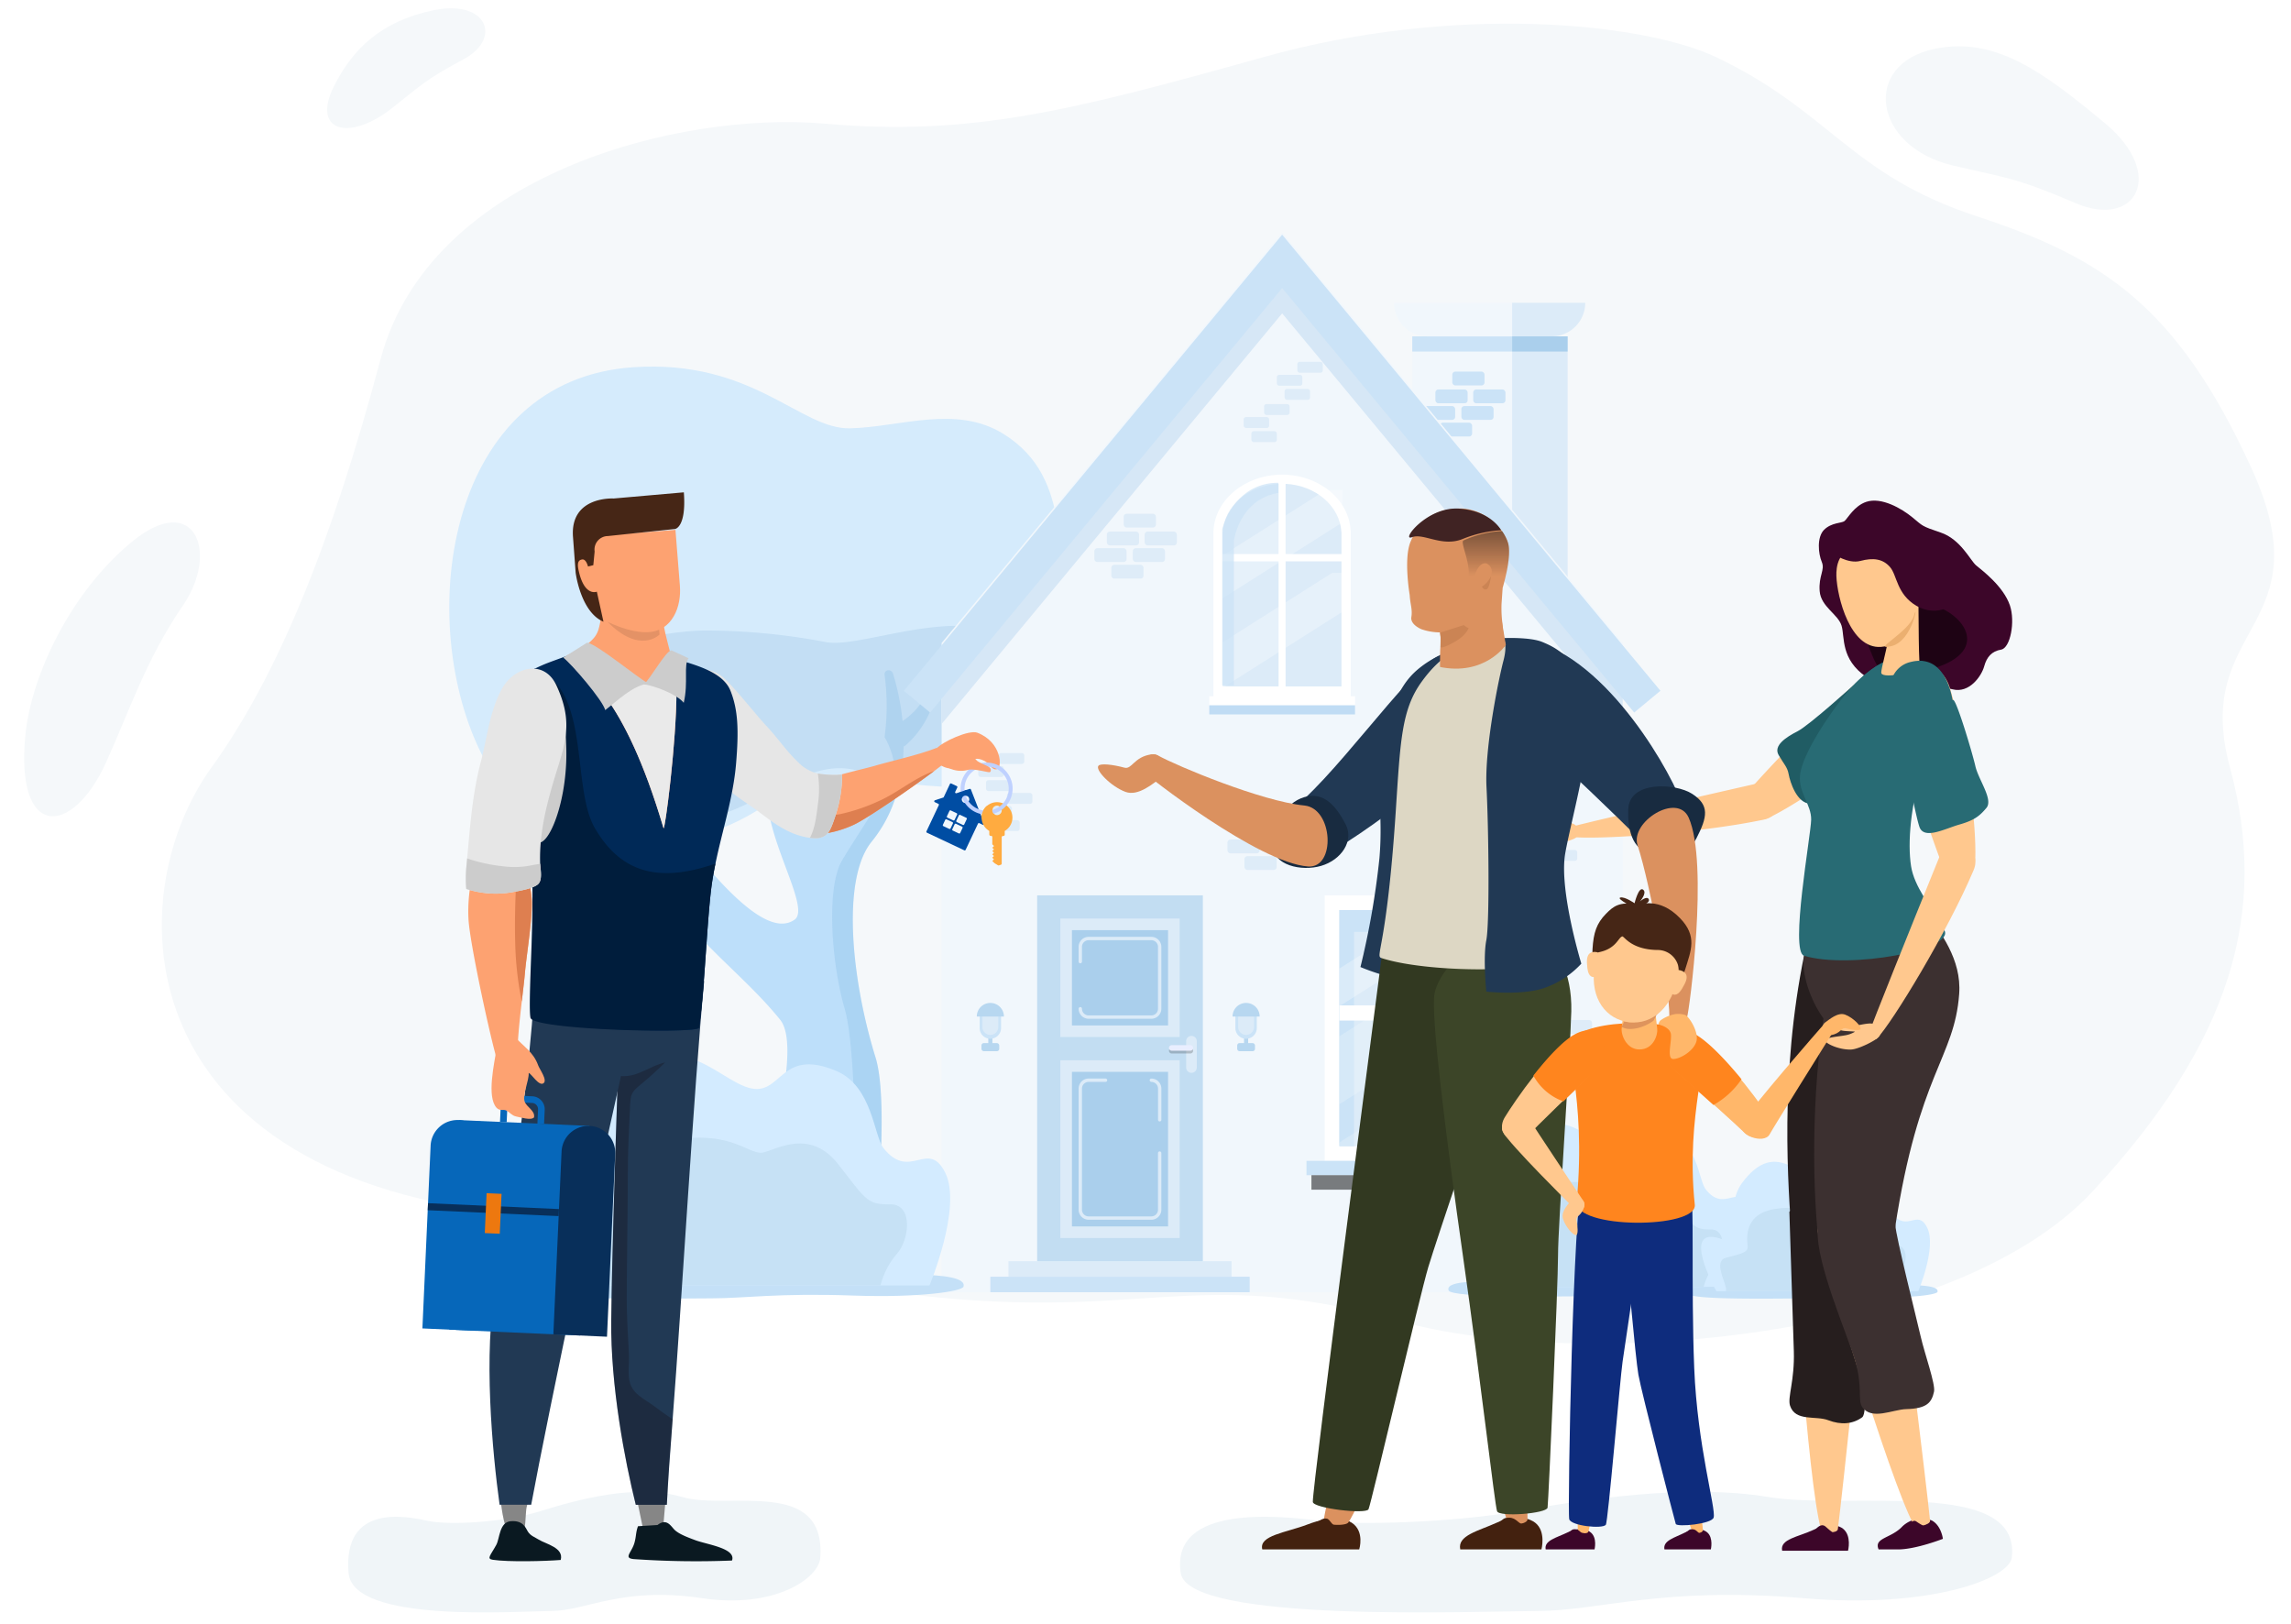 <svg xmlns="http://www.w3.org/2000/svg" xmlns:xlink="http://www.w3.org/1999/xlink" width="553" height="392" viewBox="0 0 553 392">
  <rect x="0" y="0" width="553" height="392" fill="#808080" stroke="none"/>
  <defs>
    <clipPath id="clip-path">
      <path id="Path_59466" data-name="Path 59466" d="M4019.974-5437.265s-5.094,7.684-16.181,5.317-14.534-14.617-14.534-14.617l2.708-18.195,12.9-8.116,20.775,1.084s-.916,20.263-1.04,21.476S4019.974-5437.265,4019.974-5437.265Z" transform="translate(-3989.259 5472.876)" fill="#fff"/>
    </clipPath>
    <linearGradient id="linear-gradient" x1="232.964" y1="1" x2="232.964" gradientUnits="objectBoundingBox">
      <stop offset="0" stop-color="#1e1617" stop-opacity="0"/>
      <stop offset="1" stop-color="#1e1617" stop-opacity="0.502"/>
    </linearGradient>
    <clipPath id="clip-realtor-family-home">
      <rect width="553" height="392"/>
    </clipPath>
  </defs>
  <g id="realtor-family-home" clip-path="url(#clip-realtor-family-home)">
    <rect width="553" height="392" fill="#fff"/>
    <g id="Group_11804" data-name="Group 11804" transform="translate(39.063 5.714)">
      <g id="Group_11803" data-name="Group 11803">
        <g id="Group_11802" data-name="Group 11802">
          <g id="Group_11801" data-name="Group 11801">
            <g id="Group_11800" data-name="Group 11800">
              <g id="Group_11799" data-name="Group 11799">
                <path id="Path_11411" data-name="Path 11411" d="M1288.7,374.116c-17.326-8.234-62.673-13.063-109.329,0s-70.783,19.121-105.893,16.047-95.252,12.227-107.157,56.829-24.767,76.319-40.826,98.581c-23.008,31.9-20.145,99.415,74.669,107.941,37.142,3.34,59.186,14.638,89.076,18.616,61.585,8.2,71.643-7.163,123.289,7.116,43.269,11.963,133.413,4.882,167.053-31.384s42.561-67.6,33.138-102.326,23.13-33.118,5.14-72.346-36.067-50.754-66.434-60.743S1316.19,387.179,1288.7,374.116Z" transform="translate(-913.522 -366.03)" fill="#f5f8fa"/>
              </g>
            </g>
          </g>
        </g>
      </g>
    </g>
    <path id="Path_11412" data-name="Path 11412" d="M2539.583,344.22c14.717-3.142,26.4,5.584,41.244,17.912s7.542,25.554-7.076,19.3-16.477-6-29.619-9.087C2524.846,367.81,2522.087,347.955,2539.583,344.22Z" transform="translate(-2072.739 -332.398)" fill="#f5f8fa"/>
    <path id="Path_11413" data-name="Path 11413" d="M768.07,945.526c1.385-14.8,11.211-35.137,26.03-47.125s20.883,2.717,11.988,15.664-13.035,25.8-18.574,37.936C779.386,969.8,765.734,970.5,768.07,945.526Z" transform="translate(-761.969 -767.866)" fill="#f5f8fa"/>
    <path id="Path_11414" data-name="Path 11414" d="M1090.126,368.62c4.534-9.067,11.422-15.794,24.151-18.424s16.622,6.774,7.182,11.838-10.085,6.151-17.236,11.77C1093.73,382.049,1084.736,379.4,1090.126,368.62Z" transform="translate(-1009.548 -347.74)" fill="#f5f8fa"/>
    <g id="Group_40301" data-name="Group 40301" transform="translate(0 -44.935)">
      <g id="Group_19310" data-name="Group 19310" transform="translate(108.447 133.411)">
        <path id="Path_31615" data-name="Path 31615" d="M1258.707,896.273a.746.746,0,0,0-.532-.128s-1.988,5.5-5.089,8.593a18.21,18.21,0,0,1-2.736,2.273,57.582,57.582,0,0,0-2.313-11.479,1.145,1.145,0,0,0-1.092-.794.949.949,0,0,0-.939,1.084c.7,4.937,2.678,25.466-11.018,35.172-3.681,2.609-8.351-1.343-9.9-5.914-2.2-6.492.618-17.016,2.106-21.717a1.847,1.847,0,0,0-3.428-1.351,72.545,72.545,0,0,0-4.231,11.169,15.04,15.04,0,0,1-2.832-1.621c-2.921-2.1-5.259-6.282-5.259-6.282a.61.61,0,0,0-.413.174c-.2.185.6,3.3,2.253,6.169a19.52,19.52,0,0,0,5.237,5.708,41.289,41.289,0,0,0-.848,6.924c-.349,11.388,10.575,27.89,6.624,30.678s-10.459-.232-21.382-13.015c-6.188-7.241-6.035-21.415-4.74-32.347a17.7,17.7,0,0,0,6.463-4.733c1.994-2.387,3.232-5.146,3.08-5.349a.575.575,0,0,0-.355-.228,21.326,21.326,0,0,1-5.882,4.969,14.081,14.081,0,0,1-2.716,1c.406-2.645.843-4.956,1.21-6.728a3.134,3.134,0,0,0-3.074-3.766,1.919,1.919,0,0,0-1.847,1.379c-1.14,3.9-4.255,15.951-5.385,34.412-1.395,22.776,18.119,32.446,31.143,48.574,7.768,9.62-13.08,65.856-13.08,65.856h34.463s5.729-43.59,1.627-56.791c-5.692-18.319-8.367-42.916-.93-52.06,5.815-7.15,7.6-15.6,7.723-22.99a1.443,1.443,0,0,0,.438-.222,22.454,22.454,0,0,0,6.163-8.757C1258.638,900.365,1258.98,896.457,1258.707,896.273Z" transform="translate(-1140.938 -821.443)" fill="#bddffa"/>
        <path id="Path_31613" data-name="Path 31613" d="M1081.589,698.406c-6.176,1.143-11.346,7.612-22.117,11.92s-43.372,13.744-58.883-18.805-7.648-89.341,37.2-92.314c28.892-1.915,40.215,15.038,52.278,14.751s25.5-5.738,36.91,1.293c17.952,11.058,10.771,31.74,18.473,40.787,12.179,14.308,7.809,33.715-13.015,41.649C1113.933,704.735,1094.089,696.093,1081.589,698.406Z" transform="translate(-993.306 -599.056)" fill="#d5ebfc"/>
        <path id="Path_31614" data-name="Path 31614" d="M1105.918,852.654c-26.863.7-65.161,20.406-30.5,39.94s48.83-10.639,67.213-6.279,53.234-10.116,42.511-26.685-40.021-2.267-49.6-4.186A154.964,154.964,0,0,0,1105.918,852.654Z" transform="translate(-1044.676 -788.946)" fill="#98c1e0" opacity="0.298"/>
        <path id="Path_31616" data-name="Path 31616" d="M1371.821,896.273a.746.746,0,0,0-.532-.128s-1.988,5.5-5.089,8.593a18.2,18.2,0,0,1-2.736,2.273,57.609,57.609,0,0,0-2.313-11.479,1.145,1.145,0,0,0-1.092-.794.949.949,0,0,0-.94,1.084,55.5,55.5,0,0,1,0,15.039,19.08,19.08,0,0,1,2.317,6.412c.359,4.237-8.9,17.019-12.638,23.482s-2.585,24.415.718,35.761,3.16,57.591,0,59.17-1.436-21.112-7.037-21.112c-4.484,0-1.789,21.72-.535,30.384h13.361s5.729-43.59,1.627-56.791c-5.692-18.319-8.367-42.916-.93-52.06,5.815-7.15,7.6-15.6,7.723-22.99a1.442,1.442,0,0,0,.438-.222,22.459,22.459,0,0,0,6.163-8.757C1371.752,900.365,1372.094,896.457,1371.821,896.273Z" transform="translate(-1254.053 -821.443)" fill="#7ab4e2" opacity="0.273"/>
      </g>
      <g id="Group_19309" data-name="Group 19309" transform="translate(218.174 101.013)">
        <g id="Group_19308" data-name="Group 19308" transform="translate(118.321 17.012)">
          <rect id="Rectangle_5270" data-name="Rectangle 5270" width="25.056" height="61.822" transform="translate(4.402 8.096)" fill="#f1f7fc"/>
          <rect id="Rectangle_5271" data-name="Rectangle 5271" width="25.056" height="3.66" transform="translate(4.402 8.096)" fill="#cbe3f7"/>
          <path id="Rectangle_5272" data-name="Rectangle 5272" d="M0,0H29.458a0,0,0,0,1,0,0V8.1a0,0,0,0,1,0,0H8.1A8.1,8.1,0,0,1,0,0V0A0,0,0,0,1,0,0Z" transform="translate(0 0)" fill="#f1f7fc"/>
          <rect id="Rectangle_5273" data-name="Rectangle 5273" width="13.387" height="61.822" transform="translate(41.897 69.918) rotate(180)" fill="#dcebf8"/>
          <rect id="Rectangle_5274" data-name="Rectangle 5274" width="13.387" height="3.66" transform="translate(41.897 11.756) rotate(180)" fill="#aacfec" opacity="0.997"/>
          <path id="Rectangle_5275" data-name="Rectangle 5275" d="M8.1,0h9.54a0,0,0,0,1,0,0V8.1a0,0,0,0,1,0,0H0a0,0,0,0,1,0,0v0A8.1,8.1,0,0,1,8.1,0Z" transform="translate(46.146 8.096) rotate(180)" fill="#dcebf8"/>
          <g id="Group_19307" data-name="Group 19307" transform="translate(6.968 16.599)">
            <g id="Group_17047" data-name="Group 17047" transform="translate(12.142 4.311)">
              <g id="Group_17046" data-name="Group 17046">
                <g id="Group_17045" data-name="Group 17045">
                  <rect id="Rectangle_7739" data-name="Rectangle 7739" width="7.78" height="3.334" rx="0.712" fill="#cbe3f7"/>
                </g>
              </g>
            </g>
            <g id="Group_17050" data-name="Group 17050" transform="translate(9.279 8.319)">
              <g id="Group_17049" data-name="Group 17049">
                <g id="Group_17048" data-name="Group 17048">
                  <rect id="Rectangle_7740" data-name="Rectangle 7740" width="7.78" height="3.334" rx="0.712" fill="#cbe3f7"/>
                </g>
              </g>
            </g>
            <g id="Group_17053" data-name="Group 17053" transform="translate(7.09)">
              <g id="Group_17052" data-name="Group 17052">
                <g id="Group_17051" data-name="Group 17051">
                  <rect id="Rectangle_7741" data-name="Rectangle 7741" width="7.78" height="3.335" rx="0.712" fill="#cbe3f7"/>
                </g>
              </g>
            </g>
            <g id="Group_17056" data-name="Group 17056" transform="translate(3.014 4.311)">
              <g id="Group_17055" data-name="Group 17055">
                <g id="Group_17054" data-name="Group 17054">
                  <rect id="Rectangle_7742" data-name="Rectangle 7742" width="7.78" height="3.334" rx="0.712" fill="#cbe3f7"/>
                </g>
              </g>
            </g>
            <g id="Group_17059" data-name="Group 17059" transform="translate(4.092 12.328)">
              <g id="Group_17058" data-name="Group 17058">
                <g id="Group_17057" data-name="Group 17057">
                  <rect id="Rectangle_7743" data-name="Rectangle 7743" width="7.78" height="3.334" rx="0.712" fill="#cbe3f7"/>
                </g>
              </g>
            </g>
            <g id="Group_17062" data-name="Group 17062" transform="translate(0 8.319)">
              <g id="Group_17061" data-name="Group 17061">
                <g id="Group_17060" data-name="Group 17060">
                  <rect id="Rectangle_7744" data-name="Rectangle 7744" width="7.78" height="3.334" rx="0.712" fill="#cbe3f7"/>
                </g>
              </g>
            </g>
          </g>
        </g>
        <g id="Group_16438" data-name="Group 16438" transform="translate(9.113 0)">
          <g id="Group_16437" data-name="Group 16437">
            <path id="Path_30605" data-name="Path 30605" d="M2424.243,509.565V666.271h-164.4V509.555l82.2-99.1Z" transform="translate(-2259.841 -410.459)" fill="#f1f7fc"/>
          </g>
        </g>
        <g id="Group_16444" data-name="Group 16444" transform="translate(9.113 6.659)" style="mix-blend-mode: multiply;isolation: isolate">
          <g id="Group_16443" data-name="Group 16443">
            <g id="Group_16442" data-name="Group 16442">
              <path id="Path_30607" data-name="Path 30607" d="M2424.242,515.719v12.893l-82.2-99.1-82.2,99.1V515.715l82.2-99.1Z" transform="translate(-2259.841 -416.613)" fill="#d6e7f6"/>
            </g>
          </g>
        </g>
        <g id="Group_16946" data-name="Group 16946" transform="translate(78.108 138.236)">
          <g id="Group_16930" data-name="Group 16930" transform="translate(12.142 4.311)">
            <g id="Group_16929" data-name="Group 16929">
              <g id="Group_16928" data-name="Group 16928">
                <rect id="Rectangle_7703" data-name="Rectangle 7703" width="7.781" height="3.334" rx="0.712" fill="#deecf8"/>
              </g>
            </g>
          </g>
          <g id="Group_16933" data-name="Group 16933" transform="translate(9.279 8.319)">
            <g id="Group_16932" data-name="Group 16932">
              <g id="Group_16931" data-name="Group 16931">
                <rect id="Rectangle_7704" data-name="Rectangle 7704" width="7.78" height="3.335" rx="0.712" fill="#deecf8"/>
              </g>
            </g>
          </g>
          <g id="Group_16936" data-name="Group 16936" transform="translate(7.09)">
            <g id="Group_16935" data-name="Group 16935">
              <g id="Group_16934" data-name="Group 16934">
                <rect id="Rectangle_7705" data-name="Rectangle 7705" width="7.78" height="3.334" rx="0.712" fill="#deecf8"/>
              </g>
            </g>
          </g>
          <g id="Group_16939" data-name="Group 16939" transform="translate(3.014 4.311)">
            <g id="Group_16938" data-name="Group 16938">
              <g id="Group_16937" data-name="Group 16937">
                <rect id="Rectangle_7706" data-name="Rectangle 7706" width="7.78" height="3.334" rx="0.712" fill="#deecf8"/>
              </g>
            </g>
          </g>
          <g id="Group_16942" data-name="Group 16942" transform="translate(4.092 12.327)">
            <g id="Group_16941" data-name="Group 16941">
              <g id="Group_16940" data-name="Group 16940">
                <rect id="Rectangle_7707" data-name="Rectangle 7707" width="7.78" height="3.334" rx="0.712" fill="#deecf8"/>
              </g>
            </g>
          </g>
          <g id="Group_16945" data-name="Group 16945" transform="translate(0 8.319)">
            <g id="Group_16944" data-name="Group 16944">
              <g id="Group_16943" data-name="Group 16943">
                <rect id="Rectangle_7708" data-name="Rectangle 7708" width="7.78" height="3.335" rx="0.712" fill="#deecf8"/>
              </g>
            </g>
          </g>
        </g>
        <g id="Group_16965" data-name="Group 16965" transform="translate(146.192 185.798)">
          <g id="Group_16949" data-name="Group 16949" transform="translate(12.142 4.311)">
            <g id="Group_16948" data-name="Group 16948">
              <g id="Group_16947" data-name="Group 16947">
                <rect id="Rectangle_7709" data-name="Rectangle 7709" width="7.78" height="3.334" rx="0.712" fill="#deecf8"/>
              </g>
            </g>
          </g>
          <g id="Group_16952" data-name="Group 16952" transform="translate(9.279 8.319)">
            <g id="Group_16951" data-name="Group 16951">
              <g id="Group_16950" data-name="Group 16950">
                <rect id="Rectangle_7710" data-name="Rectangle 7710" width="7.78" height="3.335" rx="0.712" fill="#deecf8"/>
              </g>
            </g>
          </g>
          <g id="Group_16955" data-name="Group 16955" transform="translate(7.09)">
            <g id="Group_16954" data-name="Group 16954">
              <g id="Group_16953" data-name="Group 16953">
                <rect id="Rectangle_7711" data-name="Rectangle 7711" width="7.781" height="3.334" rx="0.712" fill="#deecf8"/>
              </g>
            </g>
          </g>
          <g id="Group_16958" data-name="Group 16958" transform="translate(3.014 4.311)">
            <g id="Group_16957" data-name="Group 16957">
              <g id="Group_16956" data-name="Group 16956">
                <rect id="Rectangle_7712" data-name="Rectangle 7712" width="7.78" height="3.334" rx="0.712" fill="#deecf8"/>
              </g>
            </g>
          </g>
          <g id="Group_16961" data-name="Group 16961" transform="translate(4.092 12.327)">
            <g id="Group_16960" data-name="Group 16960">
              <g id="Group_16959" data-name="Group 16959">
                <rect id="Rectangle_7713" data-name="Rectangle 7713" width="7.78" height="3.334" rx="0.712" fill="#deecf8"/>
              </g>
            </g>
          </g>
          <g id="Group_16964" data-name="Group 16964" transform="translate(0 8.319)">
            <g id="Group_16963" data-name="Group 16963">
              <g id="Group_16962" data-name="Group 16962">
                <rect id="Rectangle_7714" data-name="Rectangle 7714" width="7.78" height="3.335" rx="0.712" fill="#deecf8"/>
              </g>
            </g>
          </g>
        </g>
        <g id="Group_16984" data-name="Group 16984" transform="translate(45.977 67.916)">
          <g id="Group_16968" data-name="Group 16968" transform="translate(12.142 4.311)">
            <g id="Group_16967" data-name="Group 16967">
              <g id="Group_16966" data-name="Group 16966">
                <rect id="Rectangle_7715" data-name="Rectangle 7715" width="7.781" height="3.334" rx="0.712" fill="#deecf8"/>
              </g>
            </g>
          </g>
          <g id="Group_16971" data-name="Group 16971" transform="translate(9.279 8.319)">
            <g id="Group_16970" data-name="Group 16970">
              <g id="Group_16969" data-name="Group 16969">
                <rect id="Rectangle_7716" data-name="Rectangle 7716" width="7.78" height="3.334" rx="0.712" fill="#deecf8"/>
              </g>
            </g>
          </g>
          <g id="Group_16974" data-name="Group 16974" transform="translate(7.09)">
            <g id="Group_16973" data-name="Group 16973">
              <g id="Group_16972" data-name="Group 16972">
                <rect id="Rectangle_7717" data-name="Rectangle 7717" width="7.78" height="3.334" rx="0.712" fill="#deecf8"/>
              </g>
            </g>
          </g>
          <g id="Group_16977" data-name="Group 16977" transform="translate(3.014 4.311)">
            <g id="Group_16976" data-name="Group 16976">
              <g id="Group_16975" data-name="Group 16975">
                <rect id="Rectangle_7718" data-name="Rectangle 7718" width="7.781" height="3.334" rx="0.712" fill="#deecf8"/>
              </g>
            </g>
          </g>
          <g id="Group_16980" data-name="Group 16980" transform="translate(4.092 12.327)">
            <g id="Group_16979" data-name="Group 16979">
              <g id="Group_16978" data-name="Group 16978">
                <rect id="Rectangle_7719" data-name="Rectangle 7719" width="7.78" height="3.334" rx="0.712" fill="#deecf8"/>
              </g>
            </g>
          </g>
          <g id="Group_16983" data-name="Group 16983" transform="translate(0 8.319)">
            <g id="Group_16982" data-name="Group 16982">
              <g id="Group_16981" data-name="Group 16981">
                <rect id="Rectangle_7720" data-name="Rectangle 7720" width="7.78" height="3.334" rx="0.712" fill="#deecf8"/>
              </g>
            </g>
          </g>
        </g>
        <g id="Group_16994" data-name="Group 16994" transform="translate(17.968 125.671)">
          <g id="Group_16987" data-name="Group 16987" transform="translate(0 3.142)">
            <g id="Group_16986" data-name="Group 16986">
              <g id="Group_16985" data-name="Group 16985">
                <rect id="Rectangle_7721" data-name="Rectangle 7721" width="6.151" height="2.636" rx="0.563" fill="#deecf8"/>
              </g>
            </g>
          </g>
          <g id="Group_16990" data-name="Group 16990" transform="translate(1.864 6.551)">
            <g id="Group_16989" data-name="Group 16989">
              <g id="Group_16988" data-name="Group 16988">
                <rect id="Rectangle_7722" data-name="Rectangle 7722" width="6.151" height="2.636" rx="0.563" fill="#deecf8"/>
              </g>
            </g>
          </g>
          <g id="Group_16993" data-name="Group 16993" transform="translate(4.94)">
            <g id="Group_16992" data-name="Group 16992">
              <g id="Group_16991" data-name="Group 16991">
                <rect id="Rectangle_7723" data-name="Rectangle 7723" width="6.151" height="2.636" rx="0.563" fill="#deecf8"/>
              </g>
            </g>
          </g>
        </g>
        <g id="Group_17004" data-name="Group 17004" transform="translate(19.935 135.309)">
          <g id="Group_16997" data-name="Group 16997" transform="translate(0 3.142)">
            <g id="Group_16996" data-name="Group 16996">
              <g id="Group_16995" data-name="Group 16995">
                <rect id="Rectangle_7724" data-name="Rectangle 7724" width="6.151" height="2.636" rx="0.563" fill="#deecf8"/>
              </g>
            </g>
          </g>
          <g id="Group_17000" data-name="Group 17000" transform="translate(1.864 6.551)">
            <g id="Group_16999" data-name="Group 16999">
              <g id="Group_16998" data-name="Group 16998">
                <rect id="Rectangle_7725" data-name="Rectangle 7725" width="6.151" height="2.636" rx="0.563" fill="#deecf8"/>
              </g>
            </g>
          </g>
          <g id="Group_17003" data-name="Group 17003" transform="translate(4.94)">
            <g id="Group_17002" data-name="Group 17002">
              <g id="Group_17001" data-name="Group 17001">
                <rect id="Rectangle_7726" data-name="Rectangle 7726" width="6.151" height="2.636" rx="0.563" fill="#deecf8"/>
              </g>
            </g>
          </g>
        </g>
        <g id="Group_17014" data-name="Group 17014" transform="translate(124.99 103.722)">
          <g id="Group_17007" data-name="Group 17007" transform="translate(0 3.142)">
            <g id="Group_17006" data-name="Group 17006">
              <g id="Group_17005" data-name="Group 17005">
                <rect id="Rectangle_7727" data-name="Rectangle 7727" width="6.151" height="2.636" rx="0.563" fill="#deecf8"/>
              </g>
            </g>
          </g>
          <g id="Group_17010" data-name="Group 17010" transform="translate(1.864 6.551)">
            <g id="Group_17009" data-name="Group 17009">
              <g id="Group_17008" data-name="Group 17008">
                <rect id="Rectangle_7728" data-name="Rectangle 7728" width="6.151" height="2.636" rx="0.563" fill="#deecf8"/>
              </g>
            </g>
          </g>
          <g id="Group_17013" data-name="Group 17013" transform="translate(4.94)">
            <g id="Group_17012" data-name="Group 17012">
              <g id="Group_17011" data-name="Group 17011">
                <rect id="Rectangle_7729" data-name="Rectangle 7729" width="6.151" height="2.636" rx="0.563" fill="#deecf8"/>
              </g>
            </g>
          </g>
        </g>
        <g id="Group_17024" data-name="Group 17024" transform="translate(151.442 149.064)">
          <g id="Group_17017" data-name="Group 17017" transform="translate(0 3.142)">
            <g id="Group_17016" data-name="Group 17016">
              <g id="Group_17015" data-name="Group 17015">
                <rect id="Rectangle_7730" data-name="Rectangle 7730" width="6.151" height="2.636" rx="0.563" fill="#deecf8"/>
              </g>
            </g>
          </g>
          <g id="Group_17020" data-name="Group 17020" transform="translate(1.864 6.551)">
            <g id="Group_17019" data-name="Group 17019">
              <g id="Group_17018" data-name="Group 17018">
                <rect id="Rectangle_7731" data-name="Rectangle 7731" width="6.151" height="2.636" rx="0.563" fill="#deecf8"/>
              </g>
            </g>
          </g>
          <g id="Group_17023" data-name="Group 17023" transform="translate(4.94)">
            <g id="Group_17022" data-name="Group 17022">
              <g id="Group_17021" data-name="Group 17021">
                <rect id="Rectangle_7732" data-name="Rectangle 7732" width="6.151" height="2.636" rx="0.563" fill="#deecf8"/>
              </g>
            </g>
          </g>
        </g>
        <g id="Group_17034" data-name="Group 17034" transform="translate(82.016 41.442)">
          <g id="Group_17027" data-name="Group 17027" transform="translate(0 3.142)">
            <g id="Group_17026" data-name="Group 17026">
              <g id="Group_17025" data-name="Group 17025">
                <rect id="Rectangle_7733" data-name="Rectangle 7733" width="6.151" height="2.636" rx="0.563" fill="#deecf8"/>
              </g>
            </g>
          </g>
          <g id="Group_17030" data-name="Group 17030" transform="translate(1.864 6.551)">
            <g id="Group_17029" data-name="Group 17029">
              <g id="Group_17028" data-name="Group 17028">
                <rect id="Rectangle_7734" data-name="Rectangle 7734" width="6.151" height="2.636" rx="0.563" fill="#deecf8"/>
              </g>
            </g>
          </g>
          <g id="Group_17033" data-name="Group 17033" transform="translate(4.94)">
            <g id="Group_17032" data-name="Group 17032">
              <g id="Group_17031" data-name="Group 17031">
                <rect id="Rectangle_7735" data-name="Rectangle 7735" width="6.151" height="2.636" rx="0.563" fill="#deecf8"/>
              </g>
            </g>
          </g>
        </g>
        <g id="Group_17044" data-name="Group 17044" transform="translate(90.032 31.246)">
          <g id="Group_17037" data-name="Group 17037" transform="translate(0 3.142)">
            <g id="Group_17036" data-name="Group 17036">
              <g id="Group_17035" data-name="Group 17035">
                <rect id="Rectangle_7736" data-name="Rectangle 7736" width="6.151" height="2.636" rx="0.563" fill="#deecf8"/>
              </g>
            </g>
          </g>
          <g id="Group_17040" data-name="Group 17040" transform="translate(1.864 6.551)">
            <g id="Group_17039" data-name="Group 17039">
              <g id="Group_17038" data-name="Group 17038">
                <rect id="Rectangle_7737" data-name="Rectangle 7737" width="6.151" height="2.636" rx="0.563" fill="#deecf8"/>
              </g>
            </g>
          </g>
          <g id="Group_17043" data-name="Group 17043" transform="translate(4.94)">
            <g id="Group_17042" data-name="Group 17042">
              <g id="Group_17041" data-name="Group 17041">
                <rect id="Rectangle_7738" data-name="Rectangle 7738" width="6.151" height="2.636" rx="0.563" fill="#deecf8"/>
              </g>
            </g>
          </g>
        </g>
        <g id="Group_17066" data-name="Group 17066" transform="translate(0 0.559)">
          <g id="Group_17065" data-name="Group 17065" transform="translate(0 0)">
            <g id="Group_17064" data-name="Group 17064">
              <path id="Path_30630" data-name="Path 30630" d="M2434.038,520.54l-6.337,5.254-2.769-3.34-82.2-99.1-82.2,99.1-2.774,3.346-6.337-5.254,9.111-10.983,82.2-99.1,82.2,99.107Z" transform="translate(-2251.418 -410.456)" fill="#cbe3f7"/>
            </g>
          </g>
        </g>
        <g id="Group_19304" data-name="Group 19304" transform="translate(20.876 160.024)">
          <rect id="Rectangle_5278" data-name="Rectangle 5278" width="53.853" height="3.741" transform="translate(4.37 88.305)" fill="#dcebf8"/>
          <rect id="Rectangle_5279" data-name="Rectangle 5279" width="62.593" height="3.741" transform="translate(0 92.047)" fill="#cbe3f7"/>
          <rect id="Rectangle_5288" data-name="Rectangle 5288" width="39.996" height="88.305" transform="translate(11.298)" fill="#c2ddf2"/>
          <rect id="Rectangle_5289" data-name="Rectangle 5289" width="28.799" height="28.6" transform="translate(16.897 5.599)" fill="#dcebf8"/>
          <rect id="Rectangle_5290" data-name="Rectangle 5290" width="23.2" height="23.001" transform="translate(19.696 8.398)" fill="#aacfec"/>
          <rect id="Rectangle_5291" data-name="Rectangle 5291" width="28.799" height="42.909" transform="translate(16.897 39.797)" fill="#dcebf8"/>
          <rect id="Rectangle_5292" data-name="Rectangle 5292" width="23.2" height="37.31" transform="translate(19.696 42.597)" fill="#aacfec"/>
          <g id="Group_12127" data-name="Group 12127" transform="translate(21.311 10.014)">
            <g id="Group_12126" data-name="Group 12126">
              <g id="Group_12123" data-name="Group 12123">
                <path id="Path_11603" data-name="Path 11603" d="M1732.634,1083.06H1717.5a2.422,2.422,0,0,1-2.419-2.419.4.4,0,0,1,.808,0,1.614,1.614,0,0,0,1.612,1.611h15.13a1.613,1.613,0,0,0,1.612-1.611v-14.931a1.613,1.613,0,0,0-1.612-1.611H1717.5a1.614,1.614,0,0,0-1.612,1.611v3.562a.4.4,0,0,1-.808,0v-3.562a2.422,2.422,0,0,1,2.419-2.419h15.13a2.422,2.422,0,0,1,2.419,2.419v14.931A2.422,2.422,0,0,1,1732.634,1083.06Z" transform="translate(-1715.084 -1063.29)" fill="#dcebf8"/>
              </g>
              <g id="Group_12124" data-name="Group 12124" transform="translate(0 34.199)">
                <path id="Path_11604" data-name="Path 11604" d="M1732.634,1271.79H1717.5a2.423,2.423,0,0,1-2.419-2.42v-29.241a2.422,2.422,0,0,1,2.419-2.419h4.076a.4.4,0,1,1,0,.808H1717.5a1.613,1.613,0,0,0-1.612,1.611v29.241a1.614,1.614,0,0,0,1.612,1.612h15.13a1.614,1.614,0,0,0,1.612-1.612V1255.7a.4.4,0,1,1,.808,0v13.673A2.422,2.422,0,0,1,1732.634,1271.79Z" transform="translate(-1715.084 -1237.71)" fill="#dcebf8"/>
              </g>
              <g id="Group_12125" data-name="Group 12125" transform="translate(17.146 34.199)">
                <path id="Path_11605" data-name="Path 11605" d="M1804.95,1248.066a.4.4,0,0,1-.4-.4v-7.533a1.613,1.613,0,0,0-1.612-1.611.4.4,0,0,1,0-.808,2.422,2.422,0,0,1,2.419,2.419v7.533A.4.4,0,0,1,1804.95,1248.066Z" transform="translate(-1802.531 -1237.71)" fill="#dcebf8"/>
              </g>
            </g>
          </g>
          <g id="Group_12128" data-name="Group 12128" transform="translate(43.115 33.915)">
            <path id="Path_11606" data-name="Path 11606" d="M1848.722,1194.111h0a1.286,1.286,0,0,1-1.286-1.286v-6.351a1.286,1.286,0,0,1,1.286-1.286h0a1.286,1.286,0,0,1,1.286,1.286v6.351A1.286,1.286,0,0,1,1848.722,1194.111Z" transform="translate(-1843.29 -1185.188)" fill="#dcebf8"/>
            <path id="Path_11607" data-name="Path 11607" d="M1831.444,1201.383h-4.488a.669.669,0,0,1-.669-.669h0a.669.669,0,0,1,.669-.669h4.488a.669.669,0,0,1,.669.669h0A.669.669,0,0,1,1831.444,1201.383Z" transform="translate(-1826.287 -1197.132)" opacity="0.2"/>
            <path id="Path_11608" data-name="Path 11608" d="M1831.444,1197.97h-4.488a.669.669,0,0,1-.669-.669h0a.669.669,0,0,1,.669-.669h4.488a.669.669,0,0,1,.669.669h0A.669.669,0,0,1,1831.444,1197.97Z" transform="translate(-1826.287 -1194.388)" fill="#e9eeff"/>
          </g>
        </g>
        <g id="Group_19302" data-name="Group 19302" transform="translate(79.336 185.988)">
          <g id="Group_14171" data-name="Group 14171" transform="translate(2.774 7.812)">
            <g id="Group_14170" data-name="Group 14170">
              <g id="Group_14169" data-name="Group 14169">
                <rect id="Rectangle_7444" data-name="Rectangle 7444" width="0.994" height="2.618" fill="#b7d7f0"/>
              </g>
            </g>
          </g>
          <g id="Group_14174" data-name="Group 14174" transform="translate(0.685 1.48)">
            <g id="Group_14173" data-name="Group 14173">
              <g id="Group_14172" data-name="Group 14172">
                <path id="Path_29836" data-name="Path 29836" d="M781.26,840.028h0a2.586,2.586,0,0,0,2.586-2.586v-4.579h-5.172v4.579A2.586,2.586,0,0,0,781.26,840.028Z" transform="translate(-778.674 -832.862)" fill="#cbe3f7"/>
              </g>
            </g>
          </g>
          <g id="Group_14177" data-name="Group 14177" transform="translate(1.356 2.411)">
            <g id="Group_14176" data-name="Group 14176">
              <g id="Group_14175" data-name="Group 14175">
                <path id="Path_29837" data-name="Path 29837" d="M781.643,839.629h0a1.914,1.914,0,0,0,1.914-1.914v-3.389h-3.829v3.389A1.915,1.915,0,0,0,781.643,839.629Z" transform="translate(-779.729 -834.325)" fill="#dcebf8"/>
              </g>
            </g>
          </g>
          <g id="Group_14180" data-name="Group 14180" transform="translate(1.123 9.692)">
            <g id="Group_14179" data-name="Group 14179">
              <g id="Group_14178" data-name="Group 14178">
                <rect id="Rectangle_7445" data-name="Rectangle 7445" width="4.296" height="1.957" rx="0.551" fill="#b7d7f0"/>
              </g>
            </g>
          </g>
          <g id="Group_14183" data-name="Group 14183">
            <g id="Group_14182" data-name="Group 14182">
              <g id="Group_14181" data-name="Group 14181">
                <path id="Path_29838" data-name="Path 29838" d="M777.6,833.825v-.018a3.271,3.271,0,0,1,6.542,0v.018Z" transform="translate(-777.597 -830.536)" fill="#b7d7f0"/>
              </g>
            </g>
          </g>
        </g>
        <g id="Group_19303" data-name="Group 19303" transform="translate(17.604 185.988)">
          <g id="Group_14171-2" data-name="Group 14171" transform="translate(2.774 7.812)">
            <g id="Group_14170-2" data-name="Group 14170">
              <g id="Group_14169-2" data-name="Group 14169">
                <rect id="Rectangle_7444-2" data-name="Rectangle 7444" width="0.994" height="2.618" fill="#b7d7f0"/>
              </g>
            </g>
          </g>
          <g id="Group_14174-2" data-name="Group 14174" transform="translate(0.685 1.48)">
            <g id="Group_14173-2" data-name="Group 14173">
              <g id="Group_14172-2" data-name="Group 14172">
                <path id="Path_29836-2" data-name="Path 29836" d="M781.26,840.028h0a2.586,2.586,0,0,0,2.586-2.586v-4.579h-5.172v4.579A2.586,2.586,0,0,0,781.26,840.028Z" transform="translate(-778.674 -832.862)" fill="#cbe3f7"/>
              </g>
            </g>
          </g>
          <g id="Group_14177-2" data-name="Group 14177" transform="translate(1.356 2.411)">
            <g id="Group_14176-2" data-name="Group 14176">
              <g id="Group_14175-2" data-name="Group 14175">
                <path id="Path_29837-2" data-name="Path 29837" d="M781.643,839.629h0a1.914,1.914,0,0,0,1.914-1.914v-3.389h-3.829v3.389A1.915,1.915,0,0,0,781.643,839.629Z" transform="translate(-779.729 -834.325)" fill="#dcebf8"/>
              </g>
            </g>
          </g>
          <g id="Group_14180-2" data-name="Group 14180" transform="translate(1.123 9.692)">
            <g id="Group_14179-2" data-name="Group 14179">
              <g id="Group_14178-2" data-name="Group 14178">
                <rect id="Rectangle_7445-2" data-name="Rectangle 7445" width="4.296" height="1.957" rx="0.551" fill="#b7d7f0"/>
              </g>
            </g>
          </g>
          <g id="Group_14183-2" data-name="Group 14183">
            <g id="Group_14182-2" data-name="Group 14182">
              <g id="Group_14181-2" data-name="Group 14181">
                <path id="Path_29838-2" data-name="Path 29838" d="M777.6,833.825v-.018a3.271,3.271,0,0,1,6.542,0v.018Z" transform="translate(-777.597 -830.536)" fill="#b7d7f0"/>
              </g>
            </g>
          </g>
        </g>
        <g id="Group_12121" data-name="Group 12121" transform="translate(97.183 160.024)">
          <g id="Group_12120" data-name="Group 12120" transform="translate(0 0)">
            <rect id="Rectangle_5284" data-name="Rectangle 5284" width="64.082" height="32.887" transform="translate(37.285 0) rotate(90)" fill="#fff"/>
            <rect id="Rectangle_5285" data-name="Rectangle 5285" width="56.992" height="25.796" transform="translate(33.74 3.545) rotate(90)" fill="#dcebf8"/>
            <path id="Path_11598" data-name="Path 11598" d="M1942.353,1038.907H1964.6v-5.273h-25.8v56.992h3.545Z" transform="translate(-1930.865 -1030.089)" fill="#cbe3f7"/>
            <rect id="Rectangle_5286" data-name="Rectangle 5286" width="42.276" height="3.457" transform="translate(0 64.082)" fill="#cbe3f7"/>
            <rect id="Rectangle_5287" data-name="Rectangle 5287" width="39.883" height="3.501" transform="translate(1.197 67.539)" opacity="0.5" style="mix-blend-mode: overlay;isolation: isolate"/>
            <path id="Path_11599" data-name="Path 11599" d="M1938.808,1056.85l25.8-16.344v-6.872h-3.5l-22.3,14.127Z" transform="translate(-1930.865 -1030.089)" fill="#fff" opacity="0.3"/>
            <path id="Path_11600" data-name="Path 11600" d="M1964.6,1193.761l-25.8,16.344v.887h12.944l12.852-8.143Z" transform="translate(-1930.865 -1150.455)" fill="#f1f7fc" opacity="0.3"/>
            <path id="Path_11601" data-name="Path 11601" d="M1938.808,1123.278l25.8-16.344v-16.371l-25.8,16.344Z" transform="translate(-1930.865 -1072.882)" fill="#f1f7fc" opacity="0.3"/>
            <path id="Path_11602" data-name="Path 11602" d="M1964.6,1056.653h-11.073v-23.019h-3.651v23.019h-11.073v3.651h11.073v30.321h3.651V1060.3H1964.6Z" transform="translate(-1930.865 -1030.089)" fill="#fff"/>
          </g>
        </g>
        <g id="Group_19305" data-name="Group 19305" transform="translate(73.724 58.489)">
          <g id="Group_19281" data-name="Group 19281" transform="translate(0)">
            <g id="Group_14076" data-name="Group 14076" transform="translate(0)">
              <g id="Group_14063" data-name="Group 14063" transform="translate(0.992)">
                <g id="Group_14062" data-name="Group 14062">
                  <path id="Path_29820" data-name="Path 29820" d="M660.216,578.111c.412-7.513,7.666-13.5,16.555-13.5s16.144,5.983,16.556,13.5h.019v40.066H660.2V578.111Z" transform="translate(-660.197 -564.615)" fill="#fff"/>
                </g>
              </g>
              <g id="Group_14065" data-name="Group 14065" transform="translate(3.227 2.215)">
                <g id="Group_14064" data-name="Group 14064">
                  <path id="Path_29821" data-name="Path 29821" d="M676.894,584.72H663.4v-5.279h.017c.344-6.26,6.179-11.292,13.479-11.654Z" transform="translate(-663.398 -567.787)" fill="#dcebf8"/>
                </g>
              </g>
              <g id="Group_14067" data-name="Group 14067" transform="translate(18.411 2.215)">
                <g id="Group_14066" data-name="Group 14066">
                  <path id="Path_29822" data-name="Path 29822" d="M685.144,584.72V567.787c7.3.362,13.136,5.394,13.479,11.654h.017v5.279Z" transform="translate(-685.144 -567.787)" fill="#dcebf8"/>
                </g>
              </g>
              <g id="Group_14069" data-name="Group 14069" transform="translate(3.226 20.919)">
                <g id="Group_14068" data-name="Group 14068">
                  <rect id="Rectangle_7422" data-name="Rectangle 7422" width="13.499" height="30.197" fill="#dcebf8"/>
                </g>
              </g>
              <g id="Group_14071" data-name="Group 14071" transform="translate(18.411 20.919)">
                <g id="Group_14070" data-name="Group 14070">
                  <rect id="Rectangle_7423" data-name="Rectangle 7423" width="13.496" height="30.191" fill="#dcebf8"/>
                </g>
              </g>
              <g id="Group_14073" data-name="Group 14073" transform="translate(0 53.478)">
                <g id="Group_14072" data-name="Group 14072">
                  <rect id="Rectangle_7424" data-name="Rectangle 7424" width="35.174" height="2.193" fill="#fff"/>
                </g>
              </g>
              <g id="Group_14075" data-name="Group 14075" transform="translate(0 55.671)" style="mix-blend-mode: multiply;isolation: isolate">
                <g id="Group_14074" data-name="Group 14074" transform="translate(0 0)">
                  <rect id="Rectangle_7425" data-name="Rectangle 7425" width="35.174" height="2.193" transform="translate(35.174 2.193) rotate(180)" fill="#c0dcf4"/>
                </g>
              </g>
            </g>
            <path id="Path_31611" data-name="Path 31611" d="M1938.808,1060.067l29.37-18.609v-7.824H1964.2l-25.387,16.085Z" transform="translate(-1936.061 -1029.937)" fill="#fff" opacity="0.3"/>
            <path id="Path_31610" data-name="Path 31610" d="M1938.808,1061.633l31.111-19.712v-8.288h-4.22l-26.892,17.038Z" transform="translate(-1936.061 -1009.915)" fill="#fff" opacity="0.3"/>
          </g>
          <path id="Subtraction_131" data-name="Subtraction 131" d="M0,48.895V11.177A17.965,17.965,0,0,1,2.7,5.588,13.842,13.842,0,0,1,6.83,1.746,12.815,12.815,0,0,1,13.466,0h.088V2.442l-.085.02A12.044,12.044,0,0,0,7.855,4.93,13.135,13.135,0,0,0,4.628,8.818,16.287,16.287,0,0,0,2.8,13.988V48.895H0Z" transform="translate(3.132 1.962)" fill="#cbe3f7" opacity="0.705"/>
        </g>
      </g>
      <g id="Group_19311" data-name="Group 19311" transform="translate(125.916 299.805)">
        <g id="Group_11796" data-name="Group 11796" transform="translate(0 52.204)">
          <g id="Group_11795" data-name="Group 11795" transform="translate(0 0)">
            <path id="Path_11403" data-name="Path 11403" d="M488.475,1747.634c-.317,1.116-10.461,2.715-26.61,2.151-18.259-.637-26.094.659-34.173.672s-44.821.653-45.786-2c-1.335-3.677,12.98-3.005,17.772-2.76s17.154.1,25.618-.511,21.524-1.456,31.939-.745S489.687,1743.366,488.475,1747.634Z" transform="translate(-381.818 -1744.165)" fill="#c4e0f7"/>
          </g>
        </g>
        <path id="Path_11404" data-name="Path 11404" d="M421.979,1481.2h86.392s7.936-18.876,3.814-27.187-8.5,2.137-14.923-5.975c-2.311-2.92-2.651-14.92-11.36-18.6-13.875-5.863-13.072,6.411-21.215,4.036s-18.191-16.739-31.66,1.306c-8.837,11.84,2.577,28.422-8.142,24.337C405.505,1451.738,421.979,1481.2,421.979,1481.2Z" transform="translate(-409.933 -1425.816)" fill="#d3ebff"/>
        <path id="Path_11405" data-name="Path 11405" d="M540.568,1562.167c-5.687.049-5.811-1.12-12.611-9.742s-14.713-3.507-18.051-2.776-7.418-5.309-21.327-3.068-11.622,13.735-11.56,16.22-3.4,3.069-9.255,4.627.6,11.5,0,14.028a1.236,1.236,0,0,1-.113.291h70.568a19.034,19.034,0,0,1,3.956-7.646C545.142,1570.837,546.255,1562.118,540.568,1562.167Z" transform="translate(-451.602 -1526.358)" fill="#c6e1f5"/>
      </g>
      <g id="Group_19312" data-name="Group 19312" transform="translate(349.599 316.19)">
        <g id="Group_11796-2" data-name="Group 11796" transform="translate(0 37.138)">
          <g id="Group_11795-2" data-name="Group 11795" transform="translate(0 0)">
            <path id="Path_11403-2" data-name="Path 11403" d="M457.694,1746.633c-.225.794-7.442,1.931-18.931,1.53-12.99-.454-18.563.469-24.311.479s-31.886.464-32.572-1.426c-.95-2.616,9.234-2.138,12.643-1.964s12.2.073,18.224-.364,15.313-1.036,22.721-.53S458.556,1743.6,457.694,1746.633Z" transform="translate(-381.818 -1744.166)" fill="#c4e0f7"/>
          </g>
        </g>
        <path id="Path_11404-2" data-name="Path 11404" d="M420.094,1465.219h61.46s5.646-13.429,2.713-19.341-6.049,1.52-10.616-4.25c-1.644-2.078-1.886-10.614-8.082-13.232-9.871-4.171-9.3,4.561-15.092,2.872s-12.941-11.908-22.523.929c-6.287,8.423,1.833,20.22-5.793,17.314C408.374,1444.257,420.094,1465.219,420.094,1465.219Z" transform="translate(-411.525 -1425.816)" fill="#d3ebff"/>
        <path id="Path_11405-2" data-name="Path 11405" d="M518.842,1557.524c-4.046.035-4.134-.8-8.971-6.93s-10.467-2.495-12.841-1.975-5.277-3.777-15.172-2.183-8.268,9.771-8.224,11.539-2.419,2.183-6.584,3.292.427,8.178,0,9.98a.879.879,0,0,1-.081.207h50.2a13.539,13.539,0,0,1,2.815-5.439C522.1,1563.692,522.888,1557.489,518.842,1557.524Z" transform="translate(-455.552 -1532.05)" fill="#c6e1f5"/>
      </g>
      <g id="Group_40342" data-name="Group 40342" transform="translate(407.509 325.339)">
        <g id="Group_11796-3" data-name="Group 11796" transform="translate(0 29.447)">
          <g id="Group_11795-3" data-name="Group 11795" transform="translate(0 0)">
            <path id="Path_11403-3" data-name="Path 11403" d="M441.981,1746.122c-.179.629-5.9,1.531-15.01,1.213-10.3-.36-14.719.371-19.276.379s-25.282.368-25.826-1.13c-.753-2.074,7.322-1.7,10.025-1.557s9.676.058,14.45-.288a139.987,139.987,0,0,1,18.016-.42C430.233,1744.72,442.664,1743.715,441.981,1746.122Z" transform="translate(-381.818 -1744.166)" fill="#c4e0f7"/>
          </g>
        </g>
        <path id="Path_11404-3" data-name="Path 11404" d="M419.132,1457.059h48.732s4.477-10.648,2.151-15.335-4.8,1.206-8.418-3.37c-1.3-1.647-1.5-8.416-6.408-10.492-7.826-3.307-7.374,3.616-11.967,2.277s-10.261-9.442-17.859.737c-4.985,6.679,1.453,16.032-4.593,13.728C409.839,1440.438,419.132,1457.059,419.132,1457.059Z" transform="translate(-412.337 -1425.816)" fill="#d3ebff"/>
        <path id="Path_11405-3" data-name="Path 11405" d="M507.752,1555.154c-3.208.027-3.278-.632-7.113-5.495s-8.3-1.978-10.182-1.566-4.184-2.995-12.03-1.731-6.556,7.748-6.521,9.149-1.918,1.731-5.221,2.61.339,6.484,0,7.913a.7.7,0,0,1-.064.164h39.805a10.734,10.734,0,0,1,2.232-4.313C510.332,1560.044,510.96,1555.126,507.752,1555.154Z" transform="translate(-457.569 -1534.955)" fill="#c6e1f5"/>
      </g>
    </g>
    <g id="Group_40302" data-name="Group 40302" transform="translate(84.046 118.824)">
      <g id="Group_19427" data-name="Group 19427" transform="translate(0 241.245)">
        <g id="Group_11729" data-name="Group 11729" transform="translate(0)">
          <path id="Path_11291" data-name="Path 11291" d="M1426.813,1725.625c-.338,5.1-11.177,12.406-28.434,9.83-19.51-2.913-27.881,3.009-36.515,3.073s-47.891,2.984-48.922-9.158c-1.427-16.8,13.87-13.733,18.99-12.615s18.329.47,27.373-2.337,23-6.654,34.127-3.4S1428.108,1706.12,1426.813,1725.625Z" transform="translate(-1312.849 -1709.773)" fill="#f0f5f8"/>
        </g>
      </g>
      <g id="Group_277" data-name="Group 277" transform="translate(105.953 61.657)">
        <g id="Group_276" data-name="Group 276">
          <path id="Path_802" data-name="Path 802" d="M1187.433,572.689c-.539.432-1.235.964-2.042,1.568-5.427,4.056-15.976,11.332-19.281,12.913-2.957,1.415-7.459,2.751-10.879,2.168a8.322,8.322,0,0,1-3.135-1.321c-1.655-1.133-2.812-2.8-1.922-4.408a10.1,10.1,0,0,1,1.382-1.835,26.3,26.3,0,0,1,5.247-4.235c.465-.285.909-.537,1.312-.742,2.982-1.5,10-2.91,13.2-3.862,2.031-.6,5.674-1.47,9.147-2.458.436-.125.872-.252,1.3-.378,1.548-.462,3.012-.941,4.229-1.432Z" transform="translate(-1149.865 -568.666)" fill="#fda271"/>
        </g>
        <path id="Path_803" data-name="Path 803" d="M1196.957,603.241c-5.426,4.056-15.976,11.332-19.281,12.913-2.957,1.415-7.459,2.751-10.879,2.168a8.322,8.322,0,0,1-3.135-1.321l.271-1.285c1.935-1.531,7.664-1.513,10.4-2.072a45.036,45.036,0,0,0,9.327-3.179C1188.336,608.359,1192.119,604.921,1196.957,603.241Z" transform="translate(-1161.43 -597.65)" fill="#de7f50"/>
      </g>
      <path id="Path_5" data-name="Path 5" d="M738.708,1660.655c-.07,1.677-1.172,4.585-1.7,6.626-.362,1.406-.107,6.325-1.3,7.25-4.409,3.422-5.19-10.5-5.19-12.013Z" transform="translate(-693.92 -1422.42)" fill="#868686"/>
      <path id="Path_3" data-name="Path 3" d="M8176.9,3761.505l1.17,5.617h4.855l.658-7.832H8176.9Z" transform="translate(-8106.91 -3517.014)" fill="#868686"/>
      <g id="Group_3" data-name="Group 3" transform="translate(82.919 42.698)">
        <path id="Path_816" data-name="Path 816" d="M1014.049,478.191c2.264,2.972,6.708,5.458,9.848,7.853,3.288,2.505,6.689,5.067,11.1,5.924.336.065.651.118.948.156,4.1.547,4.821-1.3,6.061-5.031a30.556,30.556,0,0,0,1.709-10.236,24.846,24.846,0,0,1-5.85-.255,9.772,9.772,0,0,1-4.726-2.7c-2.911-2.765-4.958-5.9-7.7-8.8-2.368-2.5-7.716-9.342-10.4-11.689a8.019,8.019,0,0,0-7.621-1.624Z" transform="translate(-1007.42 -451.425)" fill="#e6e6e6"/>
        <path id="Path_817" data-name="Path 817" d="M1183.838,622.649c4.1.547,4.821-1.3,6.061-5.031a30.566,30.566,0,0,0,1.709-10.236,24.847,24.847,0,0,1-5.851-.255,24.534,24.534,0,0,1,.042,7.211C1185.5,616.526,1185.172,620.252,1183.838,622.649Z" transform="translate(-1155.31 -581.95)" fill="#ccc"/>
      </g>
      <path id="Path_822" data-name="Path 822" d="M889.252,926.8c-.132,3.893-.278,8.145-.428,12.614-.662,19.737-1.42,43.643-1.6,59.008-.191,15.795,3.32,34.1,5.924,44.549h7.5c.244-4.955.741-12.117,1.4-20.622,2.142-27.6,5.115-79.6,7.614-105.834Z" transform="translate(-823.731 -798.606)" fill="#213954"/>
      <path id="Path_823" data-name="Path 823" d="M900.641,1145.07c.548-11.108.715-11.784,1.4-20.623-1.568-1.036-3.093-2.151-4.6-3.274-2.2-1.634-4.846-2.708-5.688-5.5-.614-2.035-.148-4.735-.253-6.894-.216-4.442-.549-9.086-.537-13.5.028-10.11.268-20.295.268-30.47,0-5.334.293-10.569.533-15.749.149-3.113.252-3.534,2.664-5.5,2.042-1.664,3.924-3.41,5.805-5.247-3.687.822-6.487,3.488-10.326,3.3-.361-.017-.721-.049-1.083-.095-.662,19.737-1.42,43.643-1.6,59.008-.191,15.795,3.321,34.1,5.924,44.549Z" transform="translate(-823.731 -900.709)" fill="#120204" opacity="0.249"/>
      <path id="Path_824" data-name="Path 824" d="M708.007,1046.267h7.628c4.087-22.108,17.87-87.668,25.507-120.312l-24.693-5.507c-.2,5.451-.9,13.658-1.959,23.126q-.157,1.42-.328,2.877c-1.713,14.752-4.218,32.079-7.027,46.735C703.99,1009.593,706.275,1033.742,708.007,1046.267Z" transform="translate(-671.461 -801.907)" fill="#213954"/>
      <path id="Path_7" data-name="Path 7" d="M790.165,438.426c-.684,8.279-3.3,16.073-4.982,24.215-.017.088-.036.181-.055.269q-.428,2.088-.756,4.216c-1.227,8.14-1.818,26.985-3.184,35.141a.153.153,0,0,1-.065.09.619.619,0,0,1-.1.056,3.53,3.53,0,0,1-.867.206c-.257.039-.56.074-.9.1l-.223.021c-8.187.67-36.894-.486-37.417-3.043s-.18-2.5-.374-6.05c-.3-5.427-.3-11.762-.255-18.206,0-.083,0-.164,0-.243.043-5.99.123-12.068.036-17.588q-.015-.847-.031-1.677c0-.067,0-.132,0-.2q-.022-.813-.046-1.6-.029-.949-.07-1.862-.025-.594-.058-1.174-.047-.959-.113-1.874a58.913,58.913,0,0,0-.737-6.4c-.207-1.144-.387-2.39-.569-3.694q-.065-.448-.13-.9c-.009-.074-.021-.151-.031-.225-.041-.289-.084-.579-.127-.871-.06-.4-.12-.8-.185-1.209-.111-.711-.233-1.429-.37-2.145-.07-.373-.144-.748-.226-1.121a33.843,33.843,0,0,0-.86-3.3c-.055-.18-.113-.357-.175-.533s-.12-.352-.185-.526-.127-.348-.2-.519c-.135-.343-.276-.679-.43-1.01-.058-.132-.12-.262-.185-.391l-.079-.16c-.055-.114-.113-.227-.175-.338-.012-.028-.026-.053-.041-.081-.024-.048-.05-.1-.079-.148,0,0,0,0,0,0q-.144-.271-.3-.535l-.137-.22q.5-1.549,1.052-3.095c.5-1.4.992-2.807,1.441-4.227,1.181-.725,2.42-1.4,3.6-1.98,1.135-.561,2.218-1.036,3.148-1.392,1.371-.528,2.778-1.015,4.166-1.536.146-.053.288-.107.432-.165.869-.331,1.729-.681,2.567-1.068a31.744,31.744,0,0,0,3.424-1.709c.571-.366.891-.7.627-.878l16.973,3.778,1.865.414v0l.617.137c.867.28,1.844.57,2.869.885,3.659,1.138,7.916,2.655,9.9,5.643a7.018,7.018,0,0,1,.646,1.227C790.64,425.552,790.83,430.4,790.165,438.426Z" transform="translate(-696.532 -373.028)" fill="#002957"/>
      <path id="Path_8" data-name="Path 8" d="M847.229,306.027c.043,12.385-2.821,34.337-3.124,33.306-4.848-16.367-9.684-25.686-13.775-31.417-4.327-6.064-7.82-8.1-9.609-10.219l3.825-1.765c2.394-1.978,3.26-2.729,3.844-4.48a16.284,16.284,0,0,0,.523-6.773c-.468-4.829-2.038-9.571-.523-12.714,2.571.792,7.222,5.355,9.993,5.862,1.527.28,3.054.5,4.535.621a32.307,32.307,0,0,0,.171,5.159c.339,2.988.843,5.821,1.409,8.475.151.711.634,2.606,1.009,4.063.271,1.047.485,1.869.49,1.874C846.873,298.786,847.216,301.867,847.229,306.027Z" transform="translate(-767.992 -258.287)" fill="#fda271"/>
      <path id="Path_9" data-name="Path 9" d="M897.047,472.339c.044,12.385-2.821,34.338-3.126,33.306-4.847-16.367-9.682-25.687-13.773-31.416.75-.747,1.441-1.437,1.957-1.888,2.556-2.233,3.2-2.055,6.375-1.9C892.9,470.658,895.1,470.323,897.047,472.339Z" transform="translate(-817.81 -424.599)" fill="#eaeaea"/>
      <path id="Path_10" data-name="Path 10" d="M785.183,497.621c-.017.088-.036.181-.055.269q-.428,2.088-.756,4.216c-1.227,8.139-1.818,26.985-3.184,35.141a.155.155,0,0,1-.065.09.857.857,0,0,1-.1.056,3.648,3.648,0,0,1-.867.206c-.257.039-.559.075-.9.1-.072.009-.146.016-.223.021-8.331.716-37.979-.329-38.5-2.893-.516-2.52.389-17.743.456-24.407,0-.083,0-.164,0-.243.043-5.99.122-12.068.036-17.588-.01-.565-.019-1.126-.031-1.677,0-.067,0-.132,0-.2-.012-.542-.029-1.075-.046-1.6q-.029-.949-.07-1.862-.025-.594-.058-1.174-.047-.959-.113-1.874a58.957,58.957,0,0,0-.737-6.4c-.207-1.144-.387-2.39-.569-3.694q-.065-.448-.13-.9c-.009-.074-.021-.151-.031-.225-.041-.287-.084-.579-.127-.871-.06-.4-.12-.8-.185-1.209-.113-.711-.235-1.429-.37-2.145-.072-.375-.146-.751-.225-1.121-.24-1.119-.519-2.226-.86-3.3-.058-.18-.115-.357-.175-.533s-.122-.352-.185-.526-.129-.347-.2-.519c-.137-.34-.279-.679-.43-1.01-.06-.13-.122-.262-.185-.391l-.079-.16c-.058-.114-.115-.227-.175-.338-.012-.028-.026-.053-.041-.081.01-.033-.019-.083-.079-.148,0,0,0,0,0,0q-.144-.271-.3-.535l-.137-.22c.336-1.033.684-2.064,1.052-3.095.5-1.4.992-2.807,1.441-4.227,1.181-.725,2.42-1.4,3.6-1.98,13.65,4.843,8.675,28.467,14.5,38.495,6.949,11.968,16.99,12.671,28.94,8.617C785.065,497.661,785.125,497.642,785.183,497.621Z" transform="translate(-696.532 -408.009)" fill="#001d3c"/>
      <path id="Path_11" data-name="Path 11" d="M743.7,512.749c-.7-1.638-1.278-6.1-1.419-8.123a65.953,65.953,0,0,0-.721-6.717c-.907-5-.144-10.028-2.847-15.1q.2-.74.394-1.48c.3-1.13.96-2.851,1.573-4.48h0a11.866,11.866,0,0,1,2.065,1.689c.041.048.084.1.12.146a10.039,10.039,0,0,1,1.049,1.559.151.151,0,0,1,.017.028,27.015,27.015,0,0,1,1.438,3.2c.473,1.19,4.692-3.266,5.145-2.038,1.109,2.974,1.3,7.336,1.378,10.4C752.289,506.655,745.924,519.515,743.7,512.749Z" transform="translate(-699.246 -430.042)" fill="#ccc"/>
      <g id="Group_7" data-name="Group 7" transform="translate(28.987 83.908)">
        <path id="Path_851" data-name="Path 851" d="M687.566,738.4c-.144,1.682-.442,4.143-.761,6.873-.207,1.787-.418,3.693-.6,5.575-.264,2.759-.459,5.466-.458,7.674l-5.16-.031c-1.856-6.677-6.306-27.439-6.635-32.968-.252-4.3.275-10.486,2.47-14.465,1.73-3.137,6.467-6.6,8.7-3.687a9.334,9.334,0,0,1,.7,1.072,32.213,32.213,0,0,1,3.118,9.879c.113.706.195,1.369.242,1.964C689.525,724.658,687.944,733.99,687.566,738.4Z" transform="translate(-673.893 -706.272)" fill="#fda271"/>
        <path id="Path_852" data-name="Path 852" d="M746,749.648c-.144,1.683-.442,4.143-.761,6.873a81.235,81.235,0,0,1-1.551-12.966c-.178-5.088-.071-10.266.169-15.347.07-1.477.2-5.323.4-8.517a32.206,32.206,0,0,1,3.118,9.879c.113.706.195,1.369.242,1.964C747.961,735.908,746.38,745.24,746,749.648Z" transform="translate(-732.329 -717.522)" fill="#de7f50"/>
      </g>
      <g id="Group_8" data-name="Group 8" transform="translate(28.394 42.554)">
        <path id="Path_853" data-name="Path 853" d="M670.412,497.882c.049-.514.1-1.025.142-1.534.726-7.951,1.243-15.5,3.306-23.358,1.51-5.748,2.117-12.075,4.974-17.391,3.064-5.7,10.334-7.3,13.24-1.059,3.52,7.557,2.734,12.223.57,19.17-.2.645-.4,1.29-.6,1.932-.142.459-.281.914-.418,1.368-2.005,6.662-3.634,13.232-3.467,20.252,0,.13.012.27.02.414.105,1.539.525,3.757-.412,4.784-.979,1.074-4.347,1.674-5.8,1.939a22.953,22.953,0,0,1-11.637-.689A31.016,31.016,0,0,1,670.412,497.882Z" transform="translate(-670.229 -450.537)" fill="#e6e6e6"/>
        <path id="Path_854" data-name="Path 854" d="M670.333,741.2a22.954,22.954,0,0,0,11.637.689c1.453-.265,4.822-.865,5.8-1.939.937-1.027.518-3.245.412-4.784-1.152.1-2.709.485-3.762.609a20.908,20.908,0,0,1-5.342-.061,38.513,38.513,0,0,1-8.524-1.877q-.07.764-.142,1.534A31.021,31.021,0,0,0,670.333,741.2Z" transform="translate(-670.229 -688.026)" fill="#ccc"/>
      </g>
      <path id="Path_4" data-name="Path 4" d="M923.026,1725.53l4.71-.293c2.276-1.753,3.242.335,4.167,1.209,1.1,1.038,3.277,1.822,4.9,2.435,2.855,1.082,9.969,1.96,8.92,4.93a216.854,216.854,0,0,1-23.725-.348c-2.568-.247-.492-1.573.175-3.933C922.629,1727.906,922.459,1727.107,923.026,1725.53Z" transform="translate(-853.075 -1475.988)" fill="#0a1921"/>
      <path id="Path_6" data-name="Path 6" d="M726.583,1722.974c2.993-.22,3.55,1.613,4.081,2.484.631,1.036,1.657,1.352,2.635,1.963,1.725,1.076,6.119,1.943,5.307,4.909-3.622.3-12.692.526-16.387-.04-1.59-.244-.563-1.036.845-3.624C723.9,1727.139,723.768,1723.181,726.583,1722.974Z" transform="translate(-687.307 -1474.646)" fill="#0a1921"/>
      <g id="Group_5" data-name="Group 5" transform="translate(51.919 36.294)">
        <path id="Path_828" data-name="Path 828" d="M821.448,411.822l-5.736,3.609c2.066,1.6,9.545,10.311,10.122,12.661,2.813-2.148,6.811-6.109,10.49-6.392C833.8,420.441,823.739,412.025,821.448,411.822Z" transform="translate(-815.712 -411.822)" fill="#ccc"/>
        <path id="Path_829" data-name="Path 829" d="M942.648,423.159l4.157,1.925c-1.266,1.6,0,5.775-1.164,10.747-1.724-2.149-7.369-4.184-9.624-4.467C937.565,430.105,941.244,423.362,942.648,423.159Z" transform="translate(-916.563 -421.326)" fill="#ccc"/>
      </g>
      <path id="Path_258" data-name="Path 258" d="M255.927,71.188,232.156,73l.107,8.1c2.239,12.045,10.66,15.35,16.842,14.923s8.314-6.4,7.888-11.406Z" transform="translate(-176.932 -62.127)" fill="#fda271"/>
      <path id="Path_260" data-name="Path 260" d="M241.06,64.18s-10.553-.64-9.807,9.274l.64,8.634s1.173,9.487,6.716,11.832l-1.6-7.249s-2.985,1.279-4.37-5.01c-.533-2.239.107-2.665.853-2.771.959-.107,1.386,1.706,1.386,1.706l1.279-.32.32-3.3a3.255,3.255,0,0,1,3.2-3.731l16.2-1.706s2.772-.32,2.132-8.847Z" transform="translate(-176.989 -62.688)" fill="#462616"/>
      <path id="Path_261" data-name="Path 261" d="M236.8,91.988c7.888,7.995,12.578,3.091,12.578,3.091l-.107-1.173C244.693,96.039,236.8,91.988,236.8,91.988Z" transform="translate(-174.227 -60.755)" fill="#070606" opacity="0.1" style="isolation: isolate"/>
      <g id="Group_12365" data-name="Group 12365" transform="translate(17.913 145.571)">
        <g id="Group_12363" data-name="Group 12363" transform="translate(18.732)">
          <path id="Path_11396" data-name="Path 11396" d="M1596.71,1460.7l-1.606-.072.153-3.406a1.515,1.515,0,0,0-1.444-1.579l-4.4-.2a1.515,1.515,0,0,0-1.58,1.444l-.153,3.406-1.606-.072.153-3.406a3.124,3.124,0,0,1,3.257-2.977l4.4.2a3.123,3.123,0,0,1,2.977,3.257Z" transform="translate(-1586.072 -1453.832)" fill="#0667ba"/>
        </g>
        <g id="Group_12364" data-name="Group 12364" transform="translate(0 5.931)">
          <path id="Path_11394" data-name="Path 11394" d="M1548.89,1520.586l-12.945-.582,1.982-44.112a6.479,6.479,0,0,1,6.764-6.182h0a6.479,6.479,0,0,1,6.182,6.763Z" transform="translate(-1535.944 -1469.703)" fill="#0667ba"/>
          <rect id="Rectangle_5267" data-name="Rectangle 5267" width="31.643" height="50.636" transform="translate(8.746 0.007) rotate(2.573)" fill="#0667ba"/>
          <path id="Path_11395" data-name="Path 11395" d="M1633.487,1524.387l-12.945-.582,1.982-44.112a6.48,6.48,0,0,1,6.764-6.182h0a6.479,6.479,0,0,1,6.182,6.764Z" transform="translate(-1588.93 -1472.084)" fill="#082f5a"/>
          <rect id="Rectangle_5268" data-name="Rectangle 5268" width="31.643" height="1.695" transform="translate(1.358 20.075) rotate(2.573)" fill="#082f5a"/>
          <rect id="Rectangle_5269" data-name="Rectangle 5269" width="3.616" height="9.644" transform="matrix(0.999, 0.045, -0.045, 0.999, 15.495, 17.656)" fill="#ed780f"/>
        </g>
      </g>
      <path id="Path_12" data-name="Path 12" d="M709.915,1003.2l4.436-2.436c1.872,2.105,4.394,3.552,5.538,6.787.333.943,2.329,3.582,1.264,4.316-1.1.759-2.872-2.276-3.556-2.506.091,1.851-1.483,5.207-1,6.835.434,1.46,2.6,2.216,2.284,3.9-.679.816-3.377-.034-4.364-.23s-1.485-1.024-2.4-1.453c-.68-.319-1.531.21-2.31-.668C707.448,1015.085,709.252,1007.166,709.915,1003.2Z" transform="translate(-674.026 -869.232)" fill="#fda271"/>
      <g id="Group_12366" data-name="Group 12366" transform="translate(139.554 57.902)">
        <path id="Path_11371" data-name="Path 11371" d="M1871.733,1118.1c5.849,2.274,6.057,8.4,4.726,8.781-1.284.369-1.512-1.236-3.075-2-3.723-1.83-3.482,2.04-7.876,1.881-2.862-.1-5.574-2.693-3.725-4.787C1863.312,1120.243,1869.728,1117.324,1871.733,1118.1Z" transform="translate(-1859.403 -1117.974)" fill="#fda271"/>
        <g id="Group_11776" data-name="Group 11776" transform="translate(0 7.331)">
          <path id="Path_11372" data-name="Path 11372" d="M1870.392,1160.728l-3.207-8.22a.244.244,0,0,0-.3-.143l-3.186,1.046a.243.243,0,0,1-.3-.335l.5-1.054a.243.243,0,0,0-.116-.324l-1.336-.63a.243.243,0,0,0-.324.116l-1.488,3.152a.242.242,0,0,1-.144.127l-1.99.653a.244.244,0,0,0-.028.451l.847.4a.243.243,0,0,1,.116.324l-2.982,6.321a.244.244,0,0,0,.116.324l9.017,4.255a.244.244,0,0,0,.324-.116l2.982-6.321a.244.244,0,0,1,.324-.116l.847.4A.243.243,0,0,0,1870.392,1160.728Zm-8.114,1.179a.244.244,0,0,1-.324.116l-1.414-.667a.243.243,0,0,1-.116-.324l.564-1.2a.243.243,0,0,1,.324-.116l1.415.667a.243.243,0,0,1,.116.324Zm.969-2.054a.243.243,0,0,1-.324.116l-1.414-.667a.244.244,0,0,1-.116-.324l.61-1.293a.244.244,0,0,1,.324-.117l1.415.668a.243.243,0,0,1,.116.324Zm1.82-5.35a.9.9,0,1,1,.429,1.195A.9.9,0,0,1,1865.067,1154.5Zm-.464,8.5a.243.243,0,0,1-.324.117l-1.467-.692a.243.243,0,0,1-.116-.324l.564-1.2a.243.243,0,0,1,.324-.116l1.467.692a.244.244,0,0,1,.116.324Zm.969-2.053a.244.244,0,0,1-.324.116l-1.467-.692a.244.244,0,0,1-.116-.324l.61-1.292a.243.243,0,0,1,.324-.116l1.467.692a.244.244,0,0,1,.116.325Z" transform="translate(-1856.428 -1146.018)" fill="#004da3"/>
          <path id="Path_11373" data-name="Path 11373" d="M1893.975,1170.019v.889a.34.34,0,0,0,.34.34h.12a.264.264,0,0,1,.265.265v1.769l.414.414-.414.414.4.4-.4.4.4.4-.4.4.4.4-.4.4.4.4-.4.4.509.5a.3.3,0,0,0,.057.044l.8.485a.309.309,0,0,0,.26.028l.44-.15a.308.308,0,0,0,.209-.292v-6.378a.264.264,0,0,1,.265-.265h.12a.34.34,0,0,0,.34-.34v-.889a3.721,3.721,0,1,0-3.723,0Zm3-4.923a1.136,1.136,0,1,1-1.136-1.136A1.136,1.136,0,0,1,1896.972,1165.1Z" transform="translate(-1878.78 -1153.557)" fill="#ffab40"/>
          <g id="Group_11775" data-name="Group 11775" transform="translate(8.265)">
            <path id="Path_11374" data-name="Path 11374" d="M1878.545,1143.875a6.281,6.281,0,1,1,6.281,6.281A6.289,6.289,0,0,1,1878.545,1143.875Zm.951,0a5.331,5.331,0,1,0,5.331-5.331A5.337,5.337,0,0,0,1879.5,1143.875Z" transform="translate(-1878.545 -1137.593)" fill="#bfd1ff"/>
          </g>
          <path id="Path_11375" data-name="Path 11375" d="M1894.836,1166.209a1.116,1.116,0,0,0,.451,1.518,1.96,1.96,0,0,1-1.9,1.149,2.265,2.265,0,0,1-1.272-.38c0-.018,0-.035,0-.054a3.71,3.71,0,0,1,1.2-2.735c.025,0,.049-.006.075-.006A2.219,2.219,0,0,1,1894.836,1166.209Z" transform="translate(-1878.78 -1155.199)" fill="#ffab40"/>
          <path id="Path_11376" data-name="Path 11376" d="M1879.948,1156.157a1.917,1.917,0,0,1-.083.561l-.017-.011a.9.9,0,0,0-1.194.428.881.881,0,0,0-.065.2,1.553,1.553,0,0,1-.468-1.182,1.955,1.955,0,0,1,.046-.4l1.544-.507A1.766,1.766,0,0,1,1879.948,1156.157Z" transform="translate(-1870.015 -1148.65)" fill="#004da3"/>
        </g>
        <path id="Path_11377" data-name="Path 11377" d="M1868.49,1135a7.889,7.889,0,0,0,1.112,1.115,6.49,6.49,0,0,0,4.37.389c1.337-.434,4.914.635,5.281.535s.411-.777,0-1.136c-.535-.468-2.7-1.2-3.131-1.716a3.229,3.229,0,0,0-2.4-1.176C1872.518,1132.961,1868.49,1135,1868.49,1135Z" transform="translate(-1863.983 -1127.392)" fill="#fda271"/>
      </g>
    </g>
    <g id="Group_40304" data-name="Group 40304" transform="translate(265.024 120.002)">
      <g id="Group_11730" data-name="Group 11730" transform="translate(19.81 240.066)">
        <g id="Group_11729-2" data-name="Group 11729" transform="translate(0)">
          <path id="Path_11291-2" data-name="Path 11291" d="M1513.624,1725.625c-.6,5.1-19.692,12.406-50.092,9.83-34.371-2.913-49.119,3.009-64.329,3.073s-84.372,2.984-86.188-9.158c-2.513-16.8,24.434-13.733,33.455-12.615s32.291.47,48.223-2.337,40.518-6.654,60.123-3.4S1515.9,1706.12,1513.624,1725.625Z" transform="translate(-1312.85 -1709.773)" fill="#f0f5f8"/>
        </g>
      </g>
      <g id="Group_40303" data-name="Group 40303" transform="translate(102.487 0.827)">
        <path id="Path_11292" data-name="Path 11292" d="M2362.262,1751.293h15.9s.939-3.6-1.21-5.314c-.925-.739-3.19-1.56-7.259.332C2366.152,1747.96,2361.667,1748.482,2362.262,1751.293Z" transform="translate(-2299.597 -1497.841)" fill="#3c0629"/>
        <path id="Path_59468" data-name="Path 59468" d="M.034,8.307C.646,12.63,17.264,68.128,23.206,79.194c.478.891,4.072.118,3.97-.91-.954-9.616-6.5-54.01-8.457-70.6C17.073-6.255-.889,1.779.034,8.307Z" transform="translate(67.235 165.892) rotate(13)" fill="#ffc88e"/>
        <path id="Path_11293" data-name="Path 11293" d="M2384.7,1528.022C2385.787,1514.033,2383.414,1544.682,2384.7,1528.022Z" transform="translate(-2301.675 -1351.011)" fill="#ffb76a"/>
        <path id="Path_11294" data-name="Path 11294" d="M2377.212,1746.033a9.583,9.583,0,0,0,1.337-1.027c.544-.528,1.373-1.121,2.169-.45s1.832,1.7,2.408,1.611-.375.862-2.544.978A4.559,4.559,0,0,1,2377.212,1746.033Z" transform="translate(-2307.601 -1496.947)" fill="#3c0629"/>
        <path id="Path_11295" data-name="Path 11295" d="M2364.5,1315.322c-8.141,29.363-7.133,58.239-6,74.853.753,11.023,16.4,15.944,18.9.978,6.258-37.419,16.239-42.486,17.107-58.047C2395.383,1317.379,2366.8,1307,2364.5,1315.322Z" transform="translate(-2293.829 -1216.846)" fill="#261e1e"/>
        <path id="Path_11296" data-name="Path 11296" d="M2359.15,1515.653s.851,26.488,1.075,33.614-1.575,11.2-.912,13.183c1.3,3.9,6.163,2.326,9.224,3.5s5.907.954,8.182-.7c1.487-1.081.159-12.86.328-17.261s.939-25.271,1.265-27.17-1.6-7.766-8.641-8.437S2359.15,1515.653,2359.15,1515.653Z" transform="translate(-2294.743 -1343.997)" fill="#261e1e"/>
        <g id="Group_11734" data-name="Group 11734" transform="translate(67.802 96.295)">
          <path id="Path_11297" data-name="Path 11297" d="M2394.211,1335.3c0,6.727-5.686,18.554-12.7,18.554s-12.7-11.827-12.7-18.554a12.712,12.712,0,0,1,25.4,0Z" transform="translate(-2368.81 -1320.108)" fill="#3c3030"/>
          <g id="Group_11733" data-name="Group 11733" transform="translate(3.382 71.634)">
            <path id="Path_11298" data-name="Path 11298" d="M2428.853,1747.11h4.667c4.339,0,10.849-2.556,10.849-2.556s-.374-3.174-2.651-4.42a6.811,6.811,0,0,0-7.1,1.393C2431.873,1744.5,2427.639,1744.249,2428.853,1747.11Z" transform="translate(-2414.089 -1661.901)" fill="#3c0629"/>
            <path id="Path_11299" data-name="Path 11299" d="M2378.468,1526.688c.612,4.323,17.229,59.821,23.172,70.887.479.891,4.072.118,3.97-.91-.954-9.615-6.5-54.01-8.457-70.6C2395.506,1512.126,2377.544,1520.16,2378.468,1526.688Z" transform="translate(-2378.433 -1518.381)" fill="#ffc88e"/>
            <path id="Path_11300" data-name="Path 11300" d="M2439.463,1743.352a8.086,8.086,0,0,0,.865-1.2c.333-.6.876-1.293,1.615-.743a13.08,13.08,0,0,0,2.511,1.387c.308.1-.494.768-2.167,1.181A3.252,3.252,0,0,1,2439.463,1743.352Z" transform="translate(-2418.015 -1662.902)" fill="#3c0629"/>
          </g>
          <path id="Path_11301" data-name="Path 11301" d="M2380.24,1332.856c-4.336,20.882-4.748,44.585-3.308,61.149,1.019,11.72,16.47,14.867,18.762-.144,5.729-37.531,14.346-40.985,15.491-56.53.623-8.459-4.613-14.85-7.947-19.814C2397.862,1309.508,2383.173,1318.732,2380.24,1332.856Z" transform="translate(-2373.594 -1314.547)" fill="#3c3030"/>
          <path id="Path_11302" data-name="Path 11302" d="M2378.521,1530.251c-.227,8.085,6.934,24.425,8.967,31.086s.646,9.723,1.79,11.417c2.252,3.335,7.388.614,10.656.533,5.055-.126,6.125-1.635,6.691-4.213.391-1.781-2.265-9.139-3.224-13.333s-6.05-24.36-6.093-26.787c-.034-1.883-3.137-6.07-10.105-4.864S2378.6,1527.59,2378.521,1530.251Z" transform="translate(-2375.105 -1450.31)" fill="#3c3030"/>
        </g>
        <g id="Group_11736" data-name="Group 11736" transform="translate(0 39.738)">
          <g id="Group_11735" data-name="Group 11735">
            <path id="Path_11303" data-name="Path 11303" d="M2254,1243.556c-16,3.37-41.34,4.942-46.58,4.129a1.255,1.255,0,0,1-.131-2.322c1.792-.593,26.286-6.257,44.388-10.367C2257.971,1233.567,2260.009,1242.291,2254,1243.556Z" transform="translate(-2195.788 -1206.294)" fill="#ffc88e"/>
            <path id="Path_11304" data-name="Path 11304" d="M2368.414,1155.536c2.654,2.674,2.177,7.131-.947,10.194-10.7,10.493-26.687,21.347-33.745,24.685-4.032,1.907-8.015-2.845-5.156-6.179a329.017,329.017,0,0,1,27.585-27.55C2361.13,1152.222,2366.242,1153.348,2368.414,1155.536Z" transform="translate(-2274.278 -1153.617)" fill="#ffc88e"/>
            <path id="Path_11305" data-name="Path 11305" d="M2186.848,1260.907c-1.423-.167-3.016-.091-3.759-.18s-2.841-.382-3.066.087,3.326,1.158,3.357,1.327a6.855,6.855,0,0,1-2.687.313c-1.186-.031-4.4-.512-4.778.064s2.53,3.009,5.594,3.6c1.731.336,6.392-.8,7.33-1.591C2189.471,1264,2190.161,1261.294,2186.848,1260.907Z" transform="translate(-2175.882 -1222.973)" fill="#ffc88e"/>
          </g>
          <path id="Path_11306" data-name="Path 11306" d="M2369.382,1167.005s-10.8,9.784-13.63,11.23-5.869,3.458-4.569,5.721,2.117,2.892,2.431,4.653,1.949,7.1,5.281,7.1,18.679-15.96,18.991-16.969S2369.382,1167.005,2369.382,1167.005Z" transform="translate(-2289.375 -1162.3)" fill="#205c64"/>
        </g>
        <g id="Group_11751" data-name="Group 11751" transform="translate(71.521)">
          <path id="Path_11329" data-name="Path 11329" d="M2385.568,1045.488c-.68.516-3.149.333-4.916,2.1s-1.406,5.744-.559,7.734-.806,3.325-.5,7.089,4.466,5.56,5.284,8.326-.308,8.048,5.985,12.384,11.127,4.469,12.6,4.19c2.979-.564,4.265-2.23,8.241-1.218s6.94-3.157,7.6-5.559c.618-2.249,1.818-3.641,4.073-4.026s3.441-6.759,2.146-10.637c-1.57-4.7-6.838-8.57-8.192-9.719s-3.727-6.282-8.5-7.892-4.268-1.556-6.871-3.689-7.459-4.942-11.1-3.74C2387.884,1041.815,2386.289,1044.941,2385.568,1045.488Z" transform="translate(-2379.392 -1040.542)" fill="#3c0629"/>
          <path id="Path_11330" data-name="Path 11330" d="M2416.708,1092.766c8.257,2.626,14.082,12.3-3.038,15.964-14.073,3.015-9.085-2.9-17.024-14.158-5.84-8.281-.334-10.991,3.793-12.436C2402.9,1081.277,2409.058,1090.333,2416.708,1092.766Z" transform="translate(-2388.935 -1067.482)" opacity="0.5" style="mix-blend-mode: overlay;isolation: isolate"/>
        </g>
        <g id="Group_11752" data-name="Group 11752" transform="translate(66.75 38.147)">
          <path id="Path_11331" data-name="Path 11331" d="M2387.487,1149.487c-2.03.488-6.2,3.072-10.432,8.138-2.84,3.4-10.6,14.247-11.021,19.771-.314,4.1,2.757,6.956,2.7,10.553-.058,3.707-5.171,31.8-1.723,32.844,11.024,3.33,36.556-1.463,33.873-6.149-3.388-5.918-7.263-10.569-8.03-15.428-.917-5.811-.049-14.941,2.687-23.616,2.859-9.063,7.042-20.253,4.121-23.51C2397.628,1149.824,2392.249,1148.343,2387.487,1149.487Z" transform="translate(-2365.818 -1149.092)" fill="#286b74"/>
          <path id="Path_11332" data-name="Path 11332" d="M2411.952,1149.487c-1.7.41-4.919,2.3-8.413,5.9,1.874,3.633,7.73,7.212,15.15,8.861a37.272,37.272,0,0,0,4.664.733c1.656-5.754,2.594-10.862.773-12.891C2422.093,1149.824,2416.713,1148.343,2411.952,1149.487Z" transform="translate(-2390.282 -1149.092)" fill="#286b74"/>
        </g>
        <path id="Path_11333" data-name="Path 11333" d="M2425.717,1095.551c-1.46,11.463-3.72,17.755-3.424,18.568.5,1.382,9.365-.03,9.161-3.334-.228-3.676-.225-21.05-.225-21.05S2425.973,1093.543,2425.717,1095.551Z" transform="translate(-2335.678 -1072.448)" fill="#ffc88e"/>
        <g id="Group_11753" data-name="Group 11753" transform="translate(75.025 5.505)">
          <path id="Path_11334" data-name="Path 11334" d="M2391.427,1080.439c.185,5.045,3.313,17.628,10.783,17.075,10.469-.776,7.333-17.741,7.333-17.741s-6.435-5.328-12.675-5.8C2391.777,1073.587,2391.349,1078.327,2391.427,1080.439Z" transform="translate(-2390.697 -1067.715)" fill="#ffc88e"/>
          <path id="Path_11335" data-name="Path 11335" d="M2448.043,1090.556c-.537,1.507-1.356,2.961-2.761,2.74-1.217-.191-.6-4.172.326-4.98C2447.472,1086.7,2448.775,1088.5,2448.043,1090.556Z" transform="translate(-2425.19 -1076.628)" fill="#ffc88e"/>
          <path id="Path_11336" data-name="Path 11336" d="M2389.363,1063.534s3.493,2.524,6.54,1.72,5.386-.526,7.13,1.476,1.573,6.551,6.407,9.38c4.772,2.794,11.207.33,8.294-4.867-1.953-3.484-4.506-2.914-5.664-5.3s-1.662-6.63-5.472-7.1-8.941-2.8-12.331-2.631S2389.363,1063.534,2389.363,1063.534Z" transform="translate(-2389.363 -1056.209)" fill="#3c0629"/>
        </g>
        <g id="Group_11772" data-name="Group 11772" transform="translate(73.017 39.367)">
          <g id="Group_11771" data-name="Group 11771">
            <path id="Path_11365" data-name="Path 11365" d="M2439.018,1282.989c-6.394,15.052-19.605,36.729-23.271,40.561-.733.767-2.289-.179-1.979-1.221.539-1.809,9.912-25.137,16.9-42.334C2433.1,1274.019,2441.417,1277.341,2439.018,1282.989Z" transform="translate(-2403.156 -1233.155)" fill="#ffc88e"/>
            <path id="Path_11366" data-name="Path 11366" d="M2435.526,1152.82c3.6-1.1,7.325,1.4,8.58,5.586,4.3,14.359,6.46,33.558,6.126,41.359-.191,4.457-6.25,5.767-7.869,1.684a329.042,329.042,0,0,1-11.53-37.242C2429.2,1157.722,2432.579,1153.723,2435.526,1152.82Z" transform="translate(-2413.975 -1152.559)" fill="#ffc88e"/>
            <path id="Path_11367" data-name="Path 11367" d="M2393.975,1399.671c-1.425.15-2.962.572-3.707.648s-2.856.25-2.973.757,3.5.4,3.567.559a6.858,6.858,0,0,1-2.553.894c-1.164.23-4.4.464-4.647,1.109s3.127,2.381,6.247,2.29c1.762-.052,6.061-2.185,6.8-3.159C2397.213,1402.112,2397.292,1399.323,2393.975,1399.671Z" transform="translate(-2383.649 -1312.808)" fill="#ffc88e"/>
          </g>
          <path id="Path_11368" data-name="Path 11368" d="M2432.179,1181.108a12.7,12.7,0,0,0,6.945-.31c3.6-1.258,6.113-3.584,6.955-3.364s4.59,12.711,5.335,15.981,4.35,8.029,2.674,10.051-3.014,3.027-6.537,4.033-8.6,3.772-9.666.5-2.618-12.742-3.624-15.09S2432.179,1181.108,2432.179,1181.108Z" transform="translate(-2415.124 -1168.683)" fill="#286b74"/>
        </g>
        <path id="Union_10" data-name="Union 10" d="M5.873,13.536,0,9.661,5.728,4.805A6.182,6.182,0,0,1,10.34.295C20.055-2.194,20.819,11.9,20.819,11.9L7.847,20A40.52,40.52,0,0,1,5.873,13.536Z" transform="translate(83.307 38.658)" fill="#286b74"/>
        <path id="Path_59467" data-name="Path 59467" d="M4155.8-5426.93c-5.2,1.261,4.292-3.386,5.419-7.353S4161.006-5428.19,4155.8-5426.93Z" transform="translate(-4066.737 5462.041)" fill="#ebaf70"/>
      </g>
      <g id="Group_11737" data-name="Group 11737" transform="translate(42.279 38.034)">
        <path id="Path_11307" data-name="Path 11307" d="M2009.4,1184.57c10.146-6.547,29.2-34.337,36.239-37.637,6.635-3.113,14.5,8.354,9.5,17.3-6.5,11.614-36.554,32.181-41.857,32.967C2006.557,1198.195,2005.013,1187.4,2009.4,1184.57Z" transform="translate(-2006.096 -1146.412)" fill="#213954"/>
        <path id="Path_11308" data-name="Path 11308" d="M2022.033,1250.1c2.149,4.087-1.031,8.672-5.873,10.093s-11.668-.21-11.6-4.847c.077-4.954,2.738-10.336,7.579-11.756S2019.913,1246.071,2022.033,1250.1Z" transform="translate(-2004.562 -1209.247)" fill="#182b40"/>
      </g>
      <path id="Path_11309" data-name="Path 11309" d="M2064.55,1218.652s6.75,2.9,10.793,2.8,12.763-79.865,12.763-79.865a31.29,31.29,0,0,0-7.763,3.746c-3.512,2.458-7.368,5.791-9.946,17.611s-.252,17.29-1.257,29.362A195.469,195.469,0,0,1,2064.55,1218.652Z" transform="translate(-2001.19 -1105.251)" fill="#213954"/>
      <g id="Group_11739" data-name="Group 11739" transform="translate(87.379 241.95)">
        <path id="Path_11310" data-name="Path 11310" d="M2148.53,1746.658h19.6s1.157-4.351-1.491-6.43c-1.14-.9-4.319-2.3-9.334-.012C2152.934,1742.21,2147.8,1743.255,2148.53,1746.658Z" transform="translate(-2148.459 -1734.643)" fill="#43210f"/>
        <g id="Group_11738" data-name="Group 11738" transform="translate(9.96)">
          <path id="Path_11311" data-name="Path 11311" d="M2174.24,1726.7a7.162,7.162,0,0,0-3.078.779c.629,1.7,1.022,3.2,1.57,4.518.5,1.193,4.7.582,4.759-.522.072-1.461-.146-2.576-.14-4.639A15.667,15.667,0,0,0,2174.24,1726.7Z" transform="translate(-2171.162 -1726.654)" fill="#db915f"/>
        </g>
        <path id="Path_11312" data-name="Path 11312" d="M2170.663,1740.487c-1.039.319-1.512-1.439-3.377-1.439s-.854.493-4.55,2.309c-.84.413,2.685.964,4.55.964S2171.562,1740.211,2170.663,1740.487Z" transform="translate(-2155.419 -1734.692)" fill="#43210f"/>
      </g>
      <g id="Group_11741" data-name="Group 11741" transform="translate(39.59 241.797)">
        <path id="Path_11313" data-name="Path 11313" d="M1996.99,1747.122h23.392s1.381-4.351-1.78-6.431c-1.36-.895-4.692-1.888-10.677.4C2002.711,1743.088,1996.113,1743.72,1996.99,1747.122Z" transform="translate(-1996.911 -1734.954)" fill="#43210f"/>
        <g id="Group_11740" data-name="Group 11740" transform="translate(14.94)">
          <path id="Path_11314" data-name="Path 11314" d="M2036.252,1726.667a11.525,11.525,0,0,0-3.881-.393c-.19,1.673-.792,3.788-.875,5.111-.075,1.2,5.241,1.434,5.888.505.856-1.229,1.2-2.263,2.3-4.033A21.594,21.594,0,0,0,2036.252,1726.667Z" transform="translate(-2031.495 -1726.218)" fill="#db915f"/>
        </g>
        <path id="Path_11315" data-name="Path 11315" d="M2025.983,1741.915c-2.078-.381-2.307-2.167-3.2-2.289-.987-.136-.815.068-4.51,1.884-.84.413,1.5,1.164,3.364,1.164S2026.763,1742.058,2025.983,1741.915Z" transform="translate(-2007.157 -1734.892)" fill="#43210f"/>
      </g>
      <path id="Path_11316" data-name="Path 11316" d="M2076.412,1341.539c1.226,6.2,3.609,12.288.6,21.428-3.44,10.457-15.307,45.391-17.3,52.041s-13.787,57.094-14.419,58.418c-.614,1.287-13.363-.239-13.445-1.76-.087-1.618,3.8-32.358,7.885-64.122,4.138-32.161,8.483-65.372,9.122-70.469C2049.938,1328.481,2074.862,1333.7,2076.412,1341.539Z" transform="translate(-1979.983 -1229.161)" fill="#323921"/>
      <path id="Path_11318" data-name="Path 11318" d="M2141.43,1328.774c2.951,5.686,6.973,10.913,6.725,20.715-.284,11.216-3.213,51.718-3.2,58.792s-2.3,59.471-2.523,60.949c-.216,1.436-11.679,2.33-12.194.871-.559-1.585-3.915-31.321-8.2-61.358-4.154-29.143-7.869-58.719-6.895-63.584C2117.123,1335.276,2137.7,1321.59,2141.43,1328.774Z" transform="translate(-2033.901 -1225.352)" fill="#3c4528"/>
      <g id="Group_11746" data-name="Group 11746" transform="translate(67.958 33.981)">
        <path id="Path_11319" data-name="Path 11319" d="M2100.842,1136.072c-4,1.194-8.265,2.764-13.094,9.489s-5.087,14.348-6.2,31.327c-2.18,33.15-5.083,34.743-3.417,35.287,11.968,3.909,44.05,3.818,43.339-1.765-1.712-13.446,1.453-42.014,5.49-53.181s-4.716-19.413-10.928-21.212A26.468,26.468,0,0,0,2100.842,1136.072Z" transform="translate(-2077.633 -1134.914)" fill="#ddd7c4"/>
        <path id="Path_11320" data-name="Path 11320" d="M2154.455,1134.918s1.067,1.42,0,5.444-4.589,20.937-4.086,30.62.783,32.568-.049,36.844,0,12.408,0,12.408,8.8,1.014,14.258-.965a22.258,22.258,0,0,0,8.677-5.784s-5.407-17.724-3.9-26.53,8.425-32.446,5.03-40.158-7.5-9.682-10.521-10.94S2154.455,1134.918,2154.455,1134.918Z" transform="translate(-2124.536 -1134.882)" fill="#213954"/>
      </g>
      <g id="Group_11747" data-name="Group 11747" transform="translate(101.009 35.382)">
        <path id="Path_11321" data-name="Path 11321" d="M2200.233,1184.878c-3.2-3.2-16.91-16.565-25.189-23.641-5.669-4.845-3.985-25.06,3.607-22.07,18.327,7.215,33.107,35.714,33.778,40.873C2213.28,1186.582,2203.921,1188.567,2200.233,1184.878Z" transform="translate(-2171.679 -1138.867)" fill="#213954"/>
        <path id="Path_11322" data-name="Path 11322" d="M2253.964,1252.888c-4.688-.666-5.679-6.036-5.53-10.524.234-7.065,11.449-6.363,15.42-3.805,4.243,2.733,3.732,5.533,1.048,10.745C2262.86,1253.27,2258.589,1253.545,2253.964,1252.888Z" transform="translate(-2221.45 -1202.354)" fill="#182b40"/>
        <path id="Path_11323" data-name="Path 11323" d="M2262.175,1301.488c.1-5.282-4.409-30.941-7.668-40.94-1.829-5.614,9.592-12.818,12.344-6.65,4.889,10.956.121,46.918-.385,48.122C2265.533,1304.235,2262.133,1303.865,2262.175,1301.488Z" transform="translate(-2225.271 -1211.937)" fill="#db915f"/>
      </g>
      <g id="Group_11749" data-name="Group 11749" transform="translate(0 62.043)">
        <path id="Path_11327" data-name="Path 11327" d="M1917.914,1215.052c4.619,2.564,25.042,11.086,35.374,12.095,6.96.68,7.644,15.18.907,14.715-11.969-.826-39.1-22.017-39.925-23.029C1912.751,1216.971,1915.835,1213.9,1917.914,1215.052Z" transform="translate(-1903.46 -1214.776)" fill="#db915f"/>
        <path id="Path_11328" data-name="Path 11328" d="M1890.894,1223.811c-3.553-1.326-7.413-5.332-6.5-6.323.55-.6,3.517-.267,6.245.479,1.847.5,2.284-2.608,6.522-3.211,2.76-.393,4.533,4.126,2.3,5.684C1897.619,1221.726,1894.007,1224.973,1890.894,1223.811Z" transform="translate(-1884.259 -1214.732)" fill="#db915f"/>
      </g>
      <g id="Group_11755" data-name="Group 11755" transform="translate(136.698 246.653)">
        <path id="Path_11337" data-name="Path 11337" d="M2278.594,1751.814h11.2s.661-2.769-.852-4.092c-.651-.569-2.468-1.466-5.333-.008C2281.111,1748.984,2278.175,1749.649,2278.594,1751.814Z" transform="translate(-2278.554 -1744.504)" fill="#3c0629"/>
        <g id="Group_11754" data-name="Group 11754" transform="translate(5.861)">
          <path id="Path_11338" data-name="Path 11338" d="M2292.888,1740.094a3.5,3.5,0,0,0-1.588.539c.384.958.638,1.812.968,2.557.3.673,2.483.2,2.477-.44-.009-.844-.159-1.48-.222-2.669A7.488,7.488,0,0,0,2292.888,1740.094Z" transform="translate(-2291.3 -1740.038)" fill="#ffb76a"/>
        </g>
        <path id="Path_11339" data-name="Path 11339" d="M2291.493,1747.887c-.605.2-.881-.916-1.968-.916s-.5.313-2.651,1.47c-.49.263,1.564.613,2.651.613S2292.018,1747.711,2291.493,1747.887Z" transform="translate(-2282.75 -1744.534)" fill="#3c0629"/>
      </g>
      <g id="Group_11757" data-name="Group 11757" transform="translate(108.03 246.509)">
        <path id="Path_11340" data-name="Path 11340" d="M2198.732,1751.814h11.788s.7-2.769-.9-4.092c-.685-.569-2.6-1.466-5.615-.008C2201.381,1748.984,2198.29,1749.649,2198.732,1751.814Z" transform="translate(-2198.689 -1744.359)" fill="#3c0629"/>
        <g id="Group_11756" data-name="Group 11756" transform="translate(7.727)">
          <path id="Path_11341" data-name="Path 11341" d="M2215.32,1739.727a3.5,3.5,0,0,0-1.677.005c.058,1.03.026,1.92.1,2.731.067.733,2.291.979,2.488.372.261-.8.322-1.453.641-2.6A7.508,7.508,0,0,0,2215.32,1739.727Z" transform="translate(-2213.643 -1739.627)" fill="#ffb76a"/>
        </g>
        <path id="Path_11342" data-name="Path 11342" d="M2211.628,1747.887c-.606.2-.882-.916-1.968-.916s-.5.313-2.651,1.47c-.49.263,1.564.613,2.651.613S2212.152,1747.711,2211.628,1747.887Z" transform="translate(-2202.514 -1744.39)" fill="#3c0629"/>
      </g>
      <g id="Group_11761" data-name="Group 11761" transform="translate(113.668 162.545)">
        <g id="Group_11760" data-name="Group 11760">
          <g id="Group_11758" data-name="Group 11758" transform="translate(13.306)">
            <path id="Path_11343" data-name="Path 11343" d="M2248.336,1504.217c-3.022,1.847-3,5.83-2.571,11.651.524,7.142,2.551,29.933,3.268,34.083s8.75,35.175,9.02,36.021c.261.822,8.694.043,9.147-1.536.612-2.135-3.933-17.189-4.689-36.1-.8-19.946.11-41.847-.947-44.726C2259.506,1498.008,2252.26,1501.82,2248.336,1504.217Z" transform="translate(-2245.559 -1500.709)" fill="#0e2c7d"/>
          </g>
          <g id="Group_11759" data-name="Group 11759" transform="translate(0 0.004)">
            <path id="Path_11344" data-name="Path 11344" d="M2224.079,1503.991c3.07,1.766,2.323,5.707,1.342,11.461-1.123,6.583-4.149,27.2-4.757,31.368s-3.506,38.672-4.049,39.375c-.81,1.049-8.4.262-8.826-1.35-.245-.935.031-20.981.6-40.075.586-19.544,1.483-38.168,2.449-41.031C2212.75,1498.079,2220.094,1501.7,2224.079,1503.991Z" transform="translate(-2207.698 -1500.721)" fill="#0e2c7d"/>
          </g>
        </g>
      </g>
      <g id="Group_11765" data-name="Group 11765" transform="translate(114.103 126.934)">
        <path id="Path_11345" data-name="Path 11345" d="M2209.888,1402.487c6.94-4.764,26.876-3.664,30.215.688,2.942,3.835-3.541,17.78-1.208,40.043.616,5.875-29.126,5.939-28.507-.733C2212.849,1416.009,2206.667,1404.7,2209.888,1402.487Z" transform="translate(-2208.935 -1399.38)" fill="#ff851e"/>
      </g>
      <path id="Path_11349" data-name="Path 11349" d="M2245.124,1359.088h6.186s.1,6.54,1.2,15.565c.168,1.385-.9,4.951-4.29,4.951-3.172,0-4.5-3.58-4.291-5.154C2244.637,1369.1,2245.124,1359.088,2245.124,1359.088Z" transform="translate(-2117.512 -1246.313)" fill="#ffb76a"/>
      <path id="Path_11819" data-name="Path 11819" d="M.253,5.977c2.117.191,6.1-2.038,7.7-5.977a2.257,2.257,0,0,0,.391.07A12.276,12.276,0,0,0,6.976,3.893C5.069,6.371,2.272,7.711.614,7.561Q.485,7.549.362,7.53A3.484,3.484,0,0,1,0,7.451L.233,5.974Z" transform="translate(128.479 120.675) rotate(16)" fill="#9d5045" opacity="0.343"/>
      <g id="Group_11767" data-name="Group 11767" transform="translate(118.026 94.617)">
        <path id="Path_11350" data-name="Path 11350" d="M2223.866,1328.128c-.419,7.188,2.239,13.828,8.419,15.172s11.865-3.417,13.96-10.306c1.368-4.5,3.006-7.966-1.278-12.366-5.07-5.209-9.551-3.152-10.522-3.313-4.038-.67-5.5.414-7.319,2.268C2224.841,1321.91,2224.1,1324.149,2223.866,1328.128Z" transform="translate(-2222.515 -1313.664)" fill="#462616"/>
        <g id="Group_11766" data-name="Group 11766" transform="translate(0 15.137)">
          <path id="Path_11351" data-name="Path 11351" d="M2275.478,1365.349c-.357,1.641.26,3.169,1.377,3.412s1.889-1.032,2.67-2.532c1.319-2.534-.26-3.169-1.377-3.412S2275.835,1363.707,2275.478,1365.349Z" transform="translate(-2255.951 -1358.464)" fill="#ffc88e"/>
          <path id="Path_11352" data-name="Path 11352" d="M2224.156,1354.012c-.357,1.641-1.552,2.775-2.67,2.532s-1.29-1.723-1.378-3.412c-.147-2.853,1.553-2.775,2.67-2.532S2224.513,1352.371,2224.156,1354.012Z" transform="translate(-2220.099 -1350.492)" fill="#ffc88e"/>
        </g>
        <path id="Path_11353" data-name="Path 11353" d="M2225.191,1341.505c-1.664,7.652,1.764,13.129,7.2,14.313s10.833-2.377,12.5-10.028-2.116-11.508-7.556-12.691S2226.855,1333.854,2225.191,1341.505Z" transform="translate(-2223.128 -1323.867)" fill="#ffc88e"/>
        <path id="Path_11354" data-name="Path 11354" d="M2247.729,1338.6l-.972.49a5.133,5.133,0,0,0-5.244-4.819c-6.352-.112-7.987-3.366-8.41-3.275-.991.212-1.432,3.054-5.865,3.851-.816.146.135-6.222,4.742-7.995s12.866.3,14.384,3.634S2247.729,1338.6,2247.729,1338.6Z" transform="translate(-2224.56 -1319.602)" fill="#462616"/>
        <path id="Path_11355" data-name="Path 11355" d="M2246.4,1312.086s3.617-1.165,3.21-2.2-2.148.48-2.148.48,1.826-2.074.749-2.847-2.052,3.289-2.052,3.289-2.321-1.639-3.436-1.38S2246.4,1312.086,2246.4,1312.086Z" transform="translate(-2234.661 -1307.421)" fill="#462616"/>
      </g>
      <g id="Group_11768" data-name="Group 11768" transform="translate(136.698 124.746)">
        <path id="Path_11356" data-name="Path 11356" d="M2292.834,1429.008c-1.692-1.679-12.238-11.175-16.5-14.848-4.743-4.092-2.626-12.334,4.263-8.918,5.741,2.847,15.155,15.4,17.617,19.118C2300.886,1428.395,2295.965,1432.117,2292.834,1429.008Z" transform="translate(-2273.59 -1400.468)" fill="#ffb76a"/>
        <path id="Path_11357" data-name="Path 11357" d="M2348.431,1400.951c-1.521,2.442-14.522,23.2-15.362,24.8-1.333,2.542-8.069.208-6.59-2.772s19.1-23.146,19.589-23.681C2347.352,1397.9,2349.643,1399,2348.431,1400.951Z" transform="translate(-2307.629 -1396.73)" fill="#ffb76a"/>
        <path id="Path_11358" data-name="Path 11358" d="M2387.522,1393.291c2,.747,4.172,3,3.657,3.56-.31.336-1.98.15-3.515-.27-1.039-.284-1.2,1.311-3.587,1.65-1.554.221-2.636-2.167-1.38-3.043C2383.737,1394.464,2385.771,1392.636,2387.522,1393.291Z" transform="translate(-2343.871 -1393.151)" fill="#ffb76a"/>
        <path id="Path_11359" data-name="Path 11359" d="M2280.2,1404.746c3.342,1.657,7.9,6.527,11.67,11.119a19.833,19.833,0,0,1-6.765,6.216c-3.414-3.073-7.119-6.367-9.263-8.217C2270.993,1409.681,2273.157,1401.254,2280.2,1404.746Z" transform="translate(-2273.232 -1400.134)" fill="#ff851e"/>
      </g>
      <g id="Group_11769" data-name="Group 11769" transform="translate(97.525 128.692)">
        <path id="Path_11360" data-name="Path 11360" d="M2168,1430.247c1.624-1.745,11.785-11.652,15.894-15.491,4.578-4.277,2.135-12.428-4.613-8.742-5.625,3.073-14.533,15.986-16.845,19.8C2159.933,1429.953,2165,1433.477,2168,1430.247Z" transform="translate(-2161.764 -1404.836)" fill="#ffc88e"/>
        <path id="Path_11361" data-name="Path 11361" d="M2181.315,1483.391c-1.558-2.418-11.917-17.812-12.781-19.4-1.373-2.521-8.072-.083-6.546,2.873s16.526,17.775,17.023,18.3C2180.317,1486.55,2182.558,1485.32,2181.315,1483.391Z" transform="translate(-2161.764 -1442.362)" fill="#ffc88e"/>
        <path id="Path_11362" data-name="Path 11362" d="M2203.472,1524.16c.607,2.047,2.707,4.37,3.3,3.9.356-.286.287-1.965-.026-3.526-.212-1.057,1.391-1.107,1.894-3.464.328-1.535-1.979-2.78-2.94-1.587C2204.9,1520.464,2202.941,1522.367,2203.472,1524.16Z" transform="translate(-2188.756 -1478.721)" fill="#ffc88e"/>
        <path id="Path_11363" data-name="Path 11363" d="M2193.308,1405.341c6.948-3.8,9.463,4.6,4.75,9-1.771,1.654-4.635,4.4-7.488,7.174a13.4,13.4,0,0,1-7.246-6.227C2186.647,1411.064,2190.4,1406.928,2193.308,1405.341Z" transform="translate(-2175.748 -1404.381)" fill="#ff851e"/>
      </g>
      <path id="Path_11364" data-name="Path 11364" d="M2272.325,1393.325a8.717,8.717,0,0,0-2.662,1.331,2.205,2.205,0,0,0-.437.925s2.466.533,2.946,2.068-1.156,6.344.667,6.282,5-2.075,5.564-4.307-1.7-5.806-2.672-6.3A5.39,5.39,0,0,0,2272.325,1393.325Z" transform="translate(-2133.935 -1268.335)" fill="#ffb76a"/>
      <g id="Mask_Group_13" data-name="Mask Group 13" transform="translate(67.777 0)" clip-path="url(#clip-path)">
        <g id="Group_40300" data-name="Group 40300" transform="translate(6.858 2.734)">
          <g id="Group_20000" data-name="Group 20000" transform="translate(0 0)">
            <g id="Group_18975" data-name="Group 18975">
              <path id="Path_31291" data-name="Path 31291" d="M2120.126,265.956s-1.564-8.964.2-13.086,4.334-7.425,11.028-7.937,11.672,5.03,12.534,8.41-1.358,10.742-1.358,10.742a3.125,3.125,0,0,1-.035.548l-.223,3.255a28.589,28.589,0,0,0,.184,4.525l.3,3.425.335,2.376-14.887,2.479-.787-5.894a14.176,14.176,0,0,1-4.495-.767c-2.02-.915-2.566-2.061-2.426-2.89.31-1.835-.255-3.1-.386-5.191l.013,0" transform="translate(-2119.487 -244.9)" fill="#db915f"/>
              <path id="Path_31292" data-name="Path 31292" d="M2130.494,311.286l5.268,4.357,1.327,7.938a38.56,38.56,0,0,1-5.66,3.315,54.687,54.687,0,0,1-5.921,1.562c-1.18.545-4.589.151-4.624-1.8,0-.924,0-3.349.076-4.288,0,0,.21-5.24-.1-6.2Z" transform="translate(-2112.951 -288.695)" fill="#db915f"/>
              <path id="Path_31293" data-name="Path 31293" d="M2148.582,329.649a14.734,14.734,0,0,1,.119,3.453c.084.526,2.963-.768,4.784-2.132a6.868,6.868,0,0,0,2.011-2.385,5.334,5.334,0,0,1-1.176-.757Z" transform="translate(-2140.649 -299.693)" fill="#cb8454"/>
              <path id="Path_31294" data-name="Path 31294" d="M2156.185,281.54" transform="translate(-2143.885 -268.919)" fill="#1e1617"/>
              <path id="Path_31296" data-name="Path 31296" d="M2120.911,272.258c.338-3.538-1.933-7.885-1.319-8.626a25.649,25.649,0,0,1,9.383-2.3,10.687,10.687,0,0,1,1.49,3.089c.486,1.994-.008,5.314-.532,7.83A45.453,45.453,0,0,0,2120.911,272.258Z" transform="translate(-2106.065 -255.885)" fill="url(#linear-gradient)"/>
              <path id="Path_31297" data-name="Path 31297" d="M2132.079,286.588q.236-.676.52-1.335c.426-.989,1.293-2.125,2.412-1.886a2.112,2.112,0,0,1,1.313,1.892,4.9,4.9,0,0,1-.932,2.539,11.839,11.839,0,0,1-.454,1.447c-.635,1.6-1.169,1.349-1.169,1.349S2131.25,290.341,2132.079,286.588Z" transform="translate(-2115.897 -270.112)" fill="#db915f"/>
            </g>
            <path id="Path_32187" data-name="Path 32187" d="M5614.394-6827.567c-5.015,2.043-9.422-1.487-12.253-.42s3.531-7.378,11.279-6.9,10.212,5.188,10.242,5.22A29.483,29.483,0,0,0,5614.394-6827.567Z" transform="translate(-5600.975 6834.909)" fill="#402323"/>
          </g>
          <path id="Path_39603" data-name="Path 39603" d="M0,3.318A5.861,5.861,0,0,0,.745,0s1.029,2.681.581,3.318S0,3.318,0,3.318Z" transform="matrix(0.883, 0.469, -0.469, 0.883, 19.599, 15.919)" fill="#cb8454"/>
        </g>
      </g>
    </g>
  </g>
</svg>
